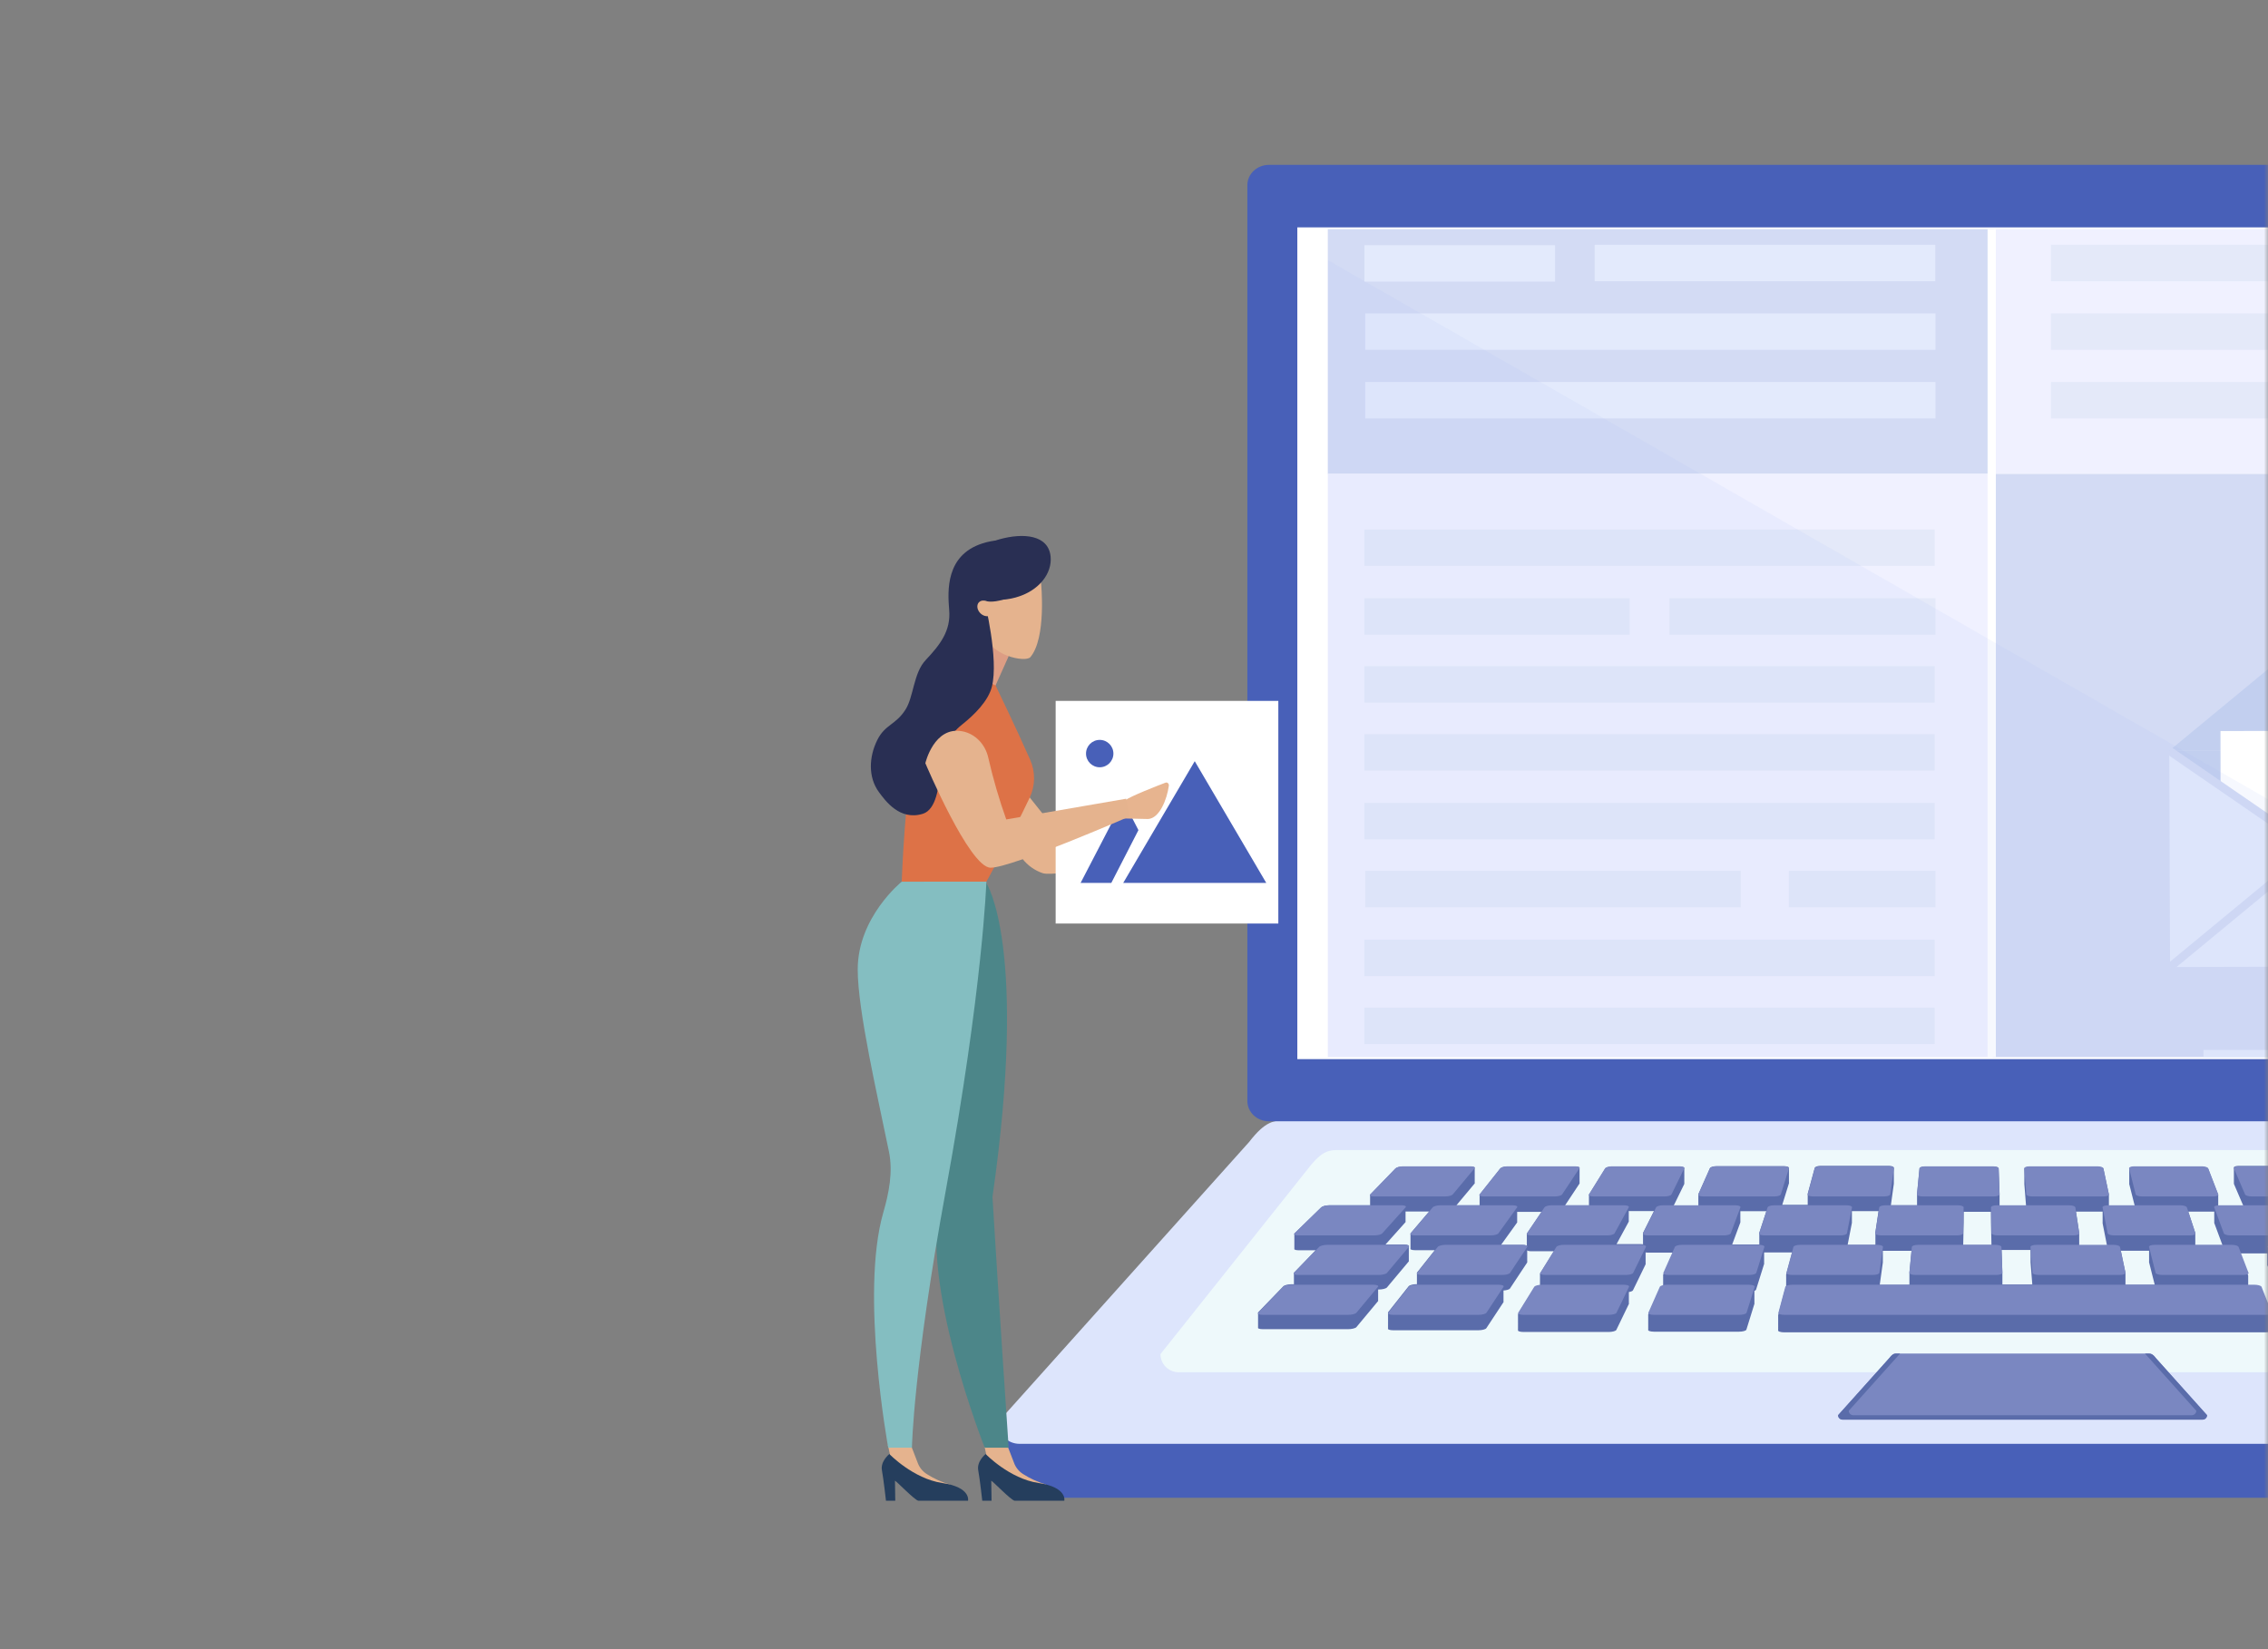 <?xml version="1.0" encoding="UTF-8"?> <svg xmlns="http://www.w3.org/2000/svg" width="275" height="200" viewBox="0 0 275 200" fill="none"><rect x="0" y="0" width="275" height="200" fill="#808080" stroke="none"/> <mask id="mask0" maskUnits="userSpaceOnUse" x="0" y="0" width="275" height="200"> <rect width="275" height="200" fill="white"></rect> </mask> <g mask="url(#mask0)"> <path d="M121 173.02V179.027C121 180.473 122.169 181.641 123.614 181.641H366.869C368.314 181.641 369.483 180.473 369.483 179.027V173.02H121Z" fill="#4860B8"></path> <path d="M369.483 172.484C369.483 173.929 368.314 175.098 366.869 175.098H123.614C122.169 175.098 121 173.929 121 172.484L151.451 138.501C153.477 135.887 154.489 135.887 155.935 135.887H334.323C335.768 135.887 337.119 135.887 339.032 138.501L369.483 172.484Z" fill="#DDE5FC"></path> <path d="M349.782 164.217C349.782 165.429 348.795 166.416 347.583 166.416H142.908C141.696 166.416 140.709 165.429 140.709 164.217L158.653 141.669C160.349 139.47 161.215 139.47 162.426 139.47H326.446C327.666 139.47 328.8 139.47 330.401 141.669L349.782 164.217Z" fill="#EEF9FB"></path> <path d="M267.612 171.627C267.612 171.921 267.37 172.163 267.075 172.163H223.407C223.112 172.163 222.87 171.921 222.87 171.627L229.094 164.685C229.509 164.148 229.708 164.148 230.011 164.148H260.428C260.722 164.148 260.999 164.148 261.389 164.685L267.612 171.627Z" fill="#7A87C1"></path> <path d="M261.389 164.685C260.999 164.148 260.722 164.148 260.428 164.148H260.082L266.305 171.09C266.305 171.384 266.063 171.627 265.768 171.627H224.705C224.411 171.627 224.168 171.384 224.168 171.09L230.392 164.148H230.011C229.717 164.148 229.509 164.148 229.094 164.685L222.87 171.627C222.87 171.921 223.112 172.163 223.407 172.163H267.075C267.37 172.163 267.612 171.921 267.612 171.627L261.389 164.685Z" fill="#5A6CAA"></path> <path d="M339.077 133.516C339.077 134.88 337.906 135.982 336.459 135.982H153.863C152.415 135.982 151.245 134.88 151.245 133.516V22.46C151.245 21.096 152.415 19.994 153.863 19.994H336.459C337.906 19.994 339.077 21.096 339.077 22.46V133.516Z" fill="#4860B8"></path> <path d="M333.181 27.574H157.304V128.444H333.181V27.574Z" fill="white"></path> <path d="M337.931 159.335C337.966 159.301 337.974 159.257 337.922 159.205L334.495 156.055C334.347 155.916 333.871 155.804 333.447 155.804H332.365C332.365 155.786 332.357 155.778 332.348 155.76C332.383 155.726 332.383 155.691 332.348 155.648C332.383 155.613 332.383 155.579 332.348 155.535C332.383 155.501 332.383 155.466 332.348 155.423C332.383 155.388 332.383 155.354 332.348 155.31C332.383 155.276 332.383 155.241 332.348 155.198C332.383 155.163 332.383 155.129 332.348 155.085C332.383 155.051 332.383 155.016 332.348 154.973C332.383 154.938 332.383 154.903 332.348 154.86C332.383 154.826 332.383 154.791 332.348 154.748C332.383 154.713 332.383 154.678 332.348 154.635C332.383 154.6 332.383 154.566 332.348 154.523C332.383 154.488 332.391 154.445 332.339 154.393L329.405 151.684H335.118C335.49 151.684 335.663 151.588 335.568 151.467C335.602 151.432 335.602 151.398 335.568 151.355C335.602 151.32 335.602 151.285 335.568 151.242C335.602 151.207 335.602 151.173 335.568 151.13C335.602 151.095 335.602 151.06 335.568 151.017C335.602 150.982 335.602 150.948 335.568 150.904C335.602 150.87 335.602 150.835 335.568 150.792C335.602 150.757 335.602 150.723 335.568 150.679C335.602 150.645 335.602 150.61 335.568 150.567C335.602 150.532 335.602 150.498 335.568 150.454C335.602 150.42 335.602 150.385 335.568 150.342C335.602 150.307 335.602 150.273 335.568 150.229C335.602 150.195 335.602 150.16 335.568 150.117C335.602 150.082 335.602 150.048 335.568 150.004C335.602 149.97 335.602 149.935 335.568 149.892C335.602 149.857 335.602 149.822 335.568 149.779C335.611 149.736 335.611 149.693 335.551 149.632L331.803 146.481C331.638 146.343 331.197 146.23 330.816 146.23H322.047C322.047 146.222 322.039 146.204 322.03 146.196C322.065 146.161 322.065 146.126 322.03 146.083C322.065 146.049 322.065 146.014 322.03 145.971C322.065 145.936 322.065 145.901 322.03 145.858C322.065 145.824 322.065 145.789 322.03 145.746C322.065 145.711 322.065 145.676 322.03 145.633C322.065 145.598 322.065 145.564 322.03 145.521C322.065 145.486 322.065 145.451 322.03 145.408C322.065 145.373 322.065 145.339 322.03 145.296C322.065 145.261 322.065 145.226 322.03 145.183C322.065 145.148 322.065 145.114 322.03 145.07C322.065 145.027 322.073 144.984 322.013 144.923L318.594 141.773C318.447 141.634 318.031 141.522 317.676 141.522H309.419C309.081 141.522 308.899 141.625 308.994 141.747C308.968 141.781 308.968 141.816 308.994 141.859C308.968 141.894 308.968 141.928 308.994 141.972C308.968 142.006 308.968 142.041 308.994 142.084C308.968 142.119 308.968 142.153 308.994 142.197C308.968 142.231 308.968 142.266 308.994 142.309C308.968 142.344 308.96 142.378 308.994 142.422C308.968 142.456 308.968 142.491 308.994 142.534C308.968 142.569 308.96 142.604 308.994 142.647C308.968 142.681 308.968 142.716 308.994 142.759C308.968 142.794 308.968 142.829 308.994 142.872C308.968 142.906 308.968 142.941 308.994 142.984C308.968 143.019 308.96 143.054 308.994 143.097C308.968 143.132 308.96 143.166 308.994 143.209C308.968 143.244 308.968 143.279 308.994 143.322C308.968 143.357 308.96 143.391 308.994 143.434C308.96 143.469 308.951 143.521 309.003 143.573L311.513 146.213H309.566C309.194 146.213 308.986 146.317 309.09 146.447C309.064 146.481 309.055 146.516 309.09 146.559C309.064 146.594 309.055 146.629 309.09 146.672C309.064 146.706 309.055 146.741 309.09 146.784C309.064 146.819 309.055 146.854 309.09 146.897C309.064 146.931 309.055 146.966 309.09 147.009C309.064 147.044 309.055 147.079 309.09 147.122C309.064 147.156 309.055 147.191 309.09 147.234C309.064 147.269 309.055 147.304 309.09 147.347C309.064 147.382 309.055 147.416 309.09 147.459C309.064 147.494 309.055 147.529 309.09 147.572C309.064 147.607 309.055 147.641 309.09 147.684C309.064 147.719 309.055 147.754 309.09 147.797C309.064 147.832 309.055 147.866 309.09 147.91C309.064 147.944 309.055 147.979 309.09 148.022C309.064 148.057 309.055 148.091 309.09 148.135C309.064 148.169 309.055 148.213 309.098 148.256L311.522 150.965H308.475C308.475 150.956 308.475 150.956 308.466 150.948C308.492 150.913 308.501 150.879 308.466 150.835C308.492 150.801 308.501 150.766 308.466 150.723C308.492 150.688 308.501 150.653 308.466 150.61C308.492 150.576 308.501 150.541 308.466 150.498C308.492 150.463 308.501 150.428 308.466 150.385C308.492 150.351 308.501 150.316 308.466 150.273C308.492 150.238 308.501 150.203 308.466 150.16C308.492 150.125 308.501 150.091 308.466 150.048C308.492 150.013 308.501 149.97 308.466 149.935C308.492 149.9 308.501 149.866 308.466 149.822C308.492 149.788 308.501 149.753 308.466 149.71C308.492 149.675 308.501 149.632 308.466 149.589L306.216 146.949H308.293C308.657 146.949 308.856 146.845 308.761 146.715C308.787 146.68 308.795 146.646 308.761 146.603C308.787 146.568 308.795 146.533 308.761 146.49C308.787 146.455 308.795 146.421 308.761 146.377C308.787 146.343 308.795 146.308 308.761 146.265C308.787 146.23 308.795 146.196 308.761 146.152C308.787 146.118 308.795 146.083 308.761 146.04C308.787 146.005 308.795 145.971 308.761 145.927C308.787 145.893 308.795 145.858 308.761 145.815C308.787 145.78 308.795 145.746 308.761 145.702C308.787 145.668 308.795 145.633 308.761 145.59C308.787 145.555 308.795 145.521 308.761 145.477C308.787 145.443 308.795 145.408 308.761 145.365C308.787 145.33 308.795 145.295 308.761 145.252C308.787 145.218 308.795 145.183 308.761 145.14C308.787 145.105 308.795 145.07 308.761 145.027C308.787 144.993 308.804 144.949 308.761 144.897L305.896 141.747C305.775 141.608 305.376 141.496 305.013 141.496H296.755C296.4 141.496 296.201 141.608 296.296 141.738C296.27 141.773 296.262 141.807 296.296 141.85C296.27 141.885 296.262 141.92 296.296 141.963C296.27 141.998 296.262 142.032 296.296 142.076C296.27 142.11 296.262 142.145 296.296 142.188C296.27 142.223 296.262 142.257 296.296 142.301C296.27 142.335 296.262 142.37 296.296 142.413C296.27 142.448 296.262 142.482 296.296 142.526C296.27 142.56 296.262 142.595 296.296 142.638C296.27 142.673 296.262 142.707 296.296 142.751C296.27 142.785 296.262 142.82 296.296 142.863C296.27 142.898 296.262 142.932 296.296 142.976C296.27 143.01 296.262 143.045 296.296 143.088C296.27 143.123 296.262 143.158 296.296 143.201C296.27 143.235 296.262 143.27 296.296 143.313C296.27 143.348 296.262 143.383 296.296 143.426C296.27 143.46 296.262 143.504 296.296 143.547L298.348 146.187H296.071C295.69 146.187 295.457 146.3 295.552 146.438C295.526 146.473 295.517 146.507 295.552 146.551C295.526 146.585 295.526 146.62 295.552 146.663C295.526 146.698 295.517 146.732 295.552 146.776C295.526 146.81 295.517 146.845 295.552 146.888C295.526 146.923 295.517 146.957 295.552 147.001C295.526 147.035 295.526 147.07 295.552 147.113C295.526 147.148 295.526 147.182 295.552 147.226C295.526 147.26 295.517 147.295 295.552 147.338C295.526 147.373 295.517 147.408 295.552 147.451C295.526 147.485 295.526 147.52 295.552 147.563C295.526 147.598 295.526 147.633 295.552 147.676C295.526 147.71 295.526 147.745 295.552 147.788C295.526 147.823 295.526 147.858 295.552 147.901C295.526 147.936 295.526 147.97 295.552 148.013C295.526 148.048 295.517 148.083 295.552 148.126C295.526 148.161 295.517 148.195 295.552 148.238L297.5 150.948H294.375C294.366 150.939 294.375 150.939 294.375 150.93V150.922C294.401 150.887 294.409 150.853 294.375 150.818L294.366 150.809C294.392 150.775 294.401 150.74 294.375 150.697L294.366 150.688C294.392 150.653 294.401 150.619 294.375 150.576L294.366 150.567C294.392 150.532 294.401 150.498 294.375 150.454L294.366 150.446C294.392 150.411 294.401 150.376 294.375 150.333L294.366 150.325C294.392 150.29 294.401 150.255 294.375 150.212L294.366 150.203C294.392 150.169 294.401 150.134 294.375 150.091L294.366 150.082C294.392 150.048 294.401 150.013 294.375 149.97L294.366 149.961C294.392 149.926 294.401 149.892 294.375 149.848L294.366 149.84C294.392 149.805 294.401 149.771 294.375 149.736L294.366 149.727C294.392 149.693 294.401 149.658 294.375 149.615L294.366 149.606C294.392 149.571 294.401 149.537 294.375 149.494L292.583 146.854H294.989C295.37 146.854 295.595 146.741 295.491 146.603C295.517 146.568 295.526 146.533 295.491 146.49C295.517 146.455 295.526 146.421 295.491 146.377C295.517 146.343 295.526 146.308 295.491 146.265C295.517 146.23 295.526 146.196 295.491 146.152C295.517 146.118 295.526 146.083 295.491 146.04C295.517 146.005 295.526 145.971 295.491 145.927C295.517 145.893 295.526 145.858 295.491 145.815C295.517 145.78 295.526 145.746 295.491 145.702C295.517 145.668 295.526 145.633 295.491 145.59C295.517 145.555 295.526 145.521 295.491 145.477C295.517 145.443 295.526 145.408 295.491 145.365C295.517 145.33 295.526 145.295 295.491 145.252C295.517 145.218 295.526 145.183 295.491 145.14C295.517 145.105 295.526 145.07 295.491 145.027C295.517 144.993 295.526 144.958 295.491 144.915C295.517 144.88 295.526 144.845 295.491 144.802L293.18 141.651C293.076 141.513 292.704 141.4 292.349 141.4H284.083C283.719 141.4 283.494 141.513 283.581 141.651L283.59 141.66C283.564 141.695 283.564 141.729 283.581 141.764L283.59 141.773C283.564 141.807 283.564 141.842 283.581 141.876L283.59 141.885C283.564 141.92 283.564 141.954 283.581 141.989L283.59 141.998C283.564 142.032 283.564 142.067 283.581 142.102L283.59 142.11C283.564 142.145 283.564 142.179 283.581 142.214L283.59 142.223C283.564 142.257 283.564 142.292 283.581 142.327L283.59 142.335C283.564 142.37 283.564 142.404 283.581 142.448L283.59 142.456C283.564 142.491 283.564 142.526 283.581 142.56L283.59 142.569C283.564 142.604 283.564 142.638 283.581 142.673L283.59 142.681C283.564 142.716 283.564 142.751 283.581 142.785L283.59 142.794C283.564 142.829 283.564 142.863 283.581 142.898L283.59 142.906C283.564 142.941 283.564 142.976 283.581 143.01L283.59 143.019C283.564 143.054 283.564 143.088 283.581 143.123L283.59 143.132C283.564 143.166 283.564 143.201 283.581 143.235L283.59 143.244C283.564 143.279 283.564 143.313 283.581 143.348L283.59 143.357C283.564 143.391 283.564 143.426 283.581 143.46L285.174 146.1H282.577C282.438 146.1 282.326 146.118 282.231 146.144C282.257 146.109 282.257 146.075 282.239 146.04L282.231 146.031C282.257 145.997 282.257 145.962 282.239 145.927L282.231 145.919C282.257 145.884 282.257 145.849 282.239 145.815L282.231 145.806C282.257 145.772 282.257 145.737 282.239 145.702L282.231 145.694C282.257 145.659 282.257 145.624 282.239 145.59L282.231 145.581C282.257 145.547 282.257 145.512 282.239 145.477L282.231 145.469C282.257 145.434 282.257 145.399 282.239 145.365L282.231 145.356C282.257 145.321 282.257 145.287 282.239 145.252L282.231 145.244C282.257 145.209 282.257 145.174 282.239 145.14L282.231 145.122C282.257 145.088 282.257 145.053 282.239 145.019L282.231 145.01C282.257 144.975 282.257 144.941 282.239 144.906L282.231 144.897C282.257 144.863 282.257 144.828 282.239 144.793L280.474 141.643C280.396 141.504 280.041 141.392 279.677 141.392H271.411C271.056 141.392 270.805 141.504 270.866 141.643L270.874 141.669C270.857 141.695 270.848 141.729 270.866 141.764L270.874 141.79C270.857 141.816 270.848 141.85 270.866 141.885L270.874 141.911C270.857 141.937 270.848 141.972 270.866 142.006L270.874 142.032C270.857 142.058 270.848 142.093 270.866 142.127L270.874 142.153C270.857 142.179 270.848 142.214 270.866 142.249L270.874 142.275C270.857 142.301 270.848 142.335 270.866 142.37L270.874 142.396C270.857 142.422 270.848 142.456 270.866 142.491L270.874 142.517C270.857 142.543 270.848 142.578 270.866 142.612L270.874 142.629C270.857 142.655 270.848 142.69 270.866 142.725L270.874 142.751C270.857 142.777 270.848 142.811 270.866 142.846L270.874 142.872C270.857 142.898 270.848 142.932 270.866 142.967L270.874 142.993C270.857 143.019 270.848 143.054 270.866 143.088L270.874 143.114C270.857 143.14 270.848 143.175 270.866 143.209L270.874 143.235C270.857 143.261 270.848 143.296 270.866 143.331L270.874 143.357C270.857 143.383 270.848 143.417 270.866 143.452L270.874 143.478C270.857 143.504 270.848 143.538 270.866 143.573L271.999 146.213H269.082C269.039 146.213 269.005 146.222 268.961 146.222C268.97 146.196 268.979 146.178 268.97 146.152L268.953 146.118C268.97 146.092 268.979 146.066 268.97 146.04L268.953 146.005C268.97 145.979 268.979 145.953 268.97 145.927L268.953 145.893C268.97 145.867 268.979 145.841 268.97 145.815L268.953 145.78C268.97 145.754 268.979 145.728 268.97 145.702L268.953 145.668C268.97 145.642 268.979 145.616 268.97 145.59L268.953 145.555C268.97 145.529 268.979 145.503 268.97 145.477L268.953 145.443C268.97 145.417 268.979 145.391 268.97 145.365L268.953 145.33C268.97 145.304 268.979 145.278 268.97 145.252L268.953 145.218C268.97 145.192 268.979 145.166 268.97 145.14L268.953 145.105C268.97 145.079 268.979 145.053 268.97 145.027L268.953 144.993C268.97 144.967 268.979 144.941 268.97 144.915L267.758 141.764C267.706 141.625 267.369 141.513 267.014 141.513H258.756C258.401 141.513 258.133 141.625 258.167 141.764L258.185 141.825C258.176 141.842 258.167 141.859 258.167 141.876L258.185 141.937C258.176 141.954 258.167 141.972 258.167 141.989L258.185 142.05C258.176 142.067 258.167 142.084 258.167 142.102L258.185 142.162C258.176 142.179 258.167 142.197 258.167 142.214L258.185 142.275C258.176 142.292 258.167 142.309 258.167 142.327L258.185 142.387C258.176 142.404 258.167 142.422 258.167 142.439L258.185 142.5C258.176 142.517 258.167 142.534 258.167 142.552L258.185 142.612C258.176 142.63 258.167 142.647 258.167 142.664L258.185 142.725C258.176 142.742 258.167 142.759 258.167 142.777L258.185 142.837C258.176 142.855 258.167 142.872 258.167 142.889L258.185 142.95C258.176 142.967 258.167 142.984 258.167 143.002L258.185 143.062C258.176 143.08 258.167 143.097 258.167 143.114L258.185 143.175C258.176 143.192 258.167 143.209 258.167 143.227L258.185 143.287C258.176 143.305 258.167 143.322 258.167 143.339L258.185 143.4C258.176 143.417 258.167 143.434 258.167 143.452L258.185 143.512C258.176 143.53 258.167 143.547 258.167 143.564L258.834 146.204H255.709L255.701 146.187C255.709 146.17 255.718 146.161 255.718 146.144L255.701 146.075C255.709 146.057 255.718 146.049 255.718 146.031L255.701 145.962C255.709 145.945 255.718 145.936 255.718 145.919L255.701 145.849C255.709 145.832 255.718 145.824 255.718 145.806L255.701 145.737C255.709 145.72 255.718 145.711 255.718 145.694L255.701 145.624C255.709 145.607 255.718 145.598 255.718 145.581L255.701 145.512C255.709 145.495 255.718 145.486 255.718 145.469L255.701 145.399C255.709 145.382 255.718 145.373 255.718 145.356L255.701 145.287C255.709 145.27 255.718 145.261 255.718 145.244L255.701 145.174C255.709 145.157 255.718 145.148 255.718 145.131L255.701 145.062C255.709 145.044 255.718 145.036 255.718 145.019L255.701 144.949C255.709 144.932 255.718 144.923 255.718 144.906L255.051 141.755C255.025 141.617 254.705 141.504 254.35 141.504H246.084C245.72 141.504 245.443 141.617 245.452 141.755L245.461 141.85C245.461 141.859 245.452 141.859 245.452 141.868L245.461 141.963C245.461 141.972 245.452 141.972 245.452 141.98L245.461 142.076C245.461 142.084 245.452 142.084 245.452 142.093L245.461 142.188C245.461 142.197 245.452 142.197 245.452 142.205L245.461 142.301C245.461 142.309 245.452 142.309 245.452 142.318L245.461 142.413C245.461 142.422 245.452 142.422 245.452 142.43L245.461 142.526C245.461 142.534 245.452 142.534 245.452 142.543L245.461 142.638C245.461 142.647 245.452 142.647 245.452 142.655L245.461 142.751C245.461 142.759 245.452 142.759 245.452 142.768L245.461 142.863C245.461 142.872 245.452 142.872 245.452 142.881L245.461 142.976C245.461 142.984 245.452 142.984 245.452 142.993L245.461 143.088C245.461 143.097 245.452 143.097 245.452 143.106L245.461 143.201C245.461 143.209 245.452 143.209 245.452 143.218L245.461 143.313C245.461 143.322 245.452 143.322 245.452 143.331L245.461 143.426C245.461 143.435 245.452 143.434 245.452 143.443L245.461 143.538C245.461 143.547 245.452 143.547 245.452 143.556L245.66 146.196H242.448V146.144C242.448 146.144 242.457 146.144 242.457 146.135L242.448 146.023L242.457 146.014L242.448 145.91C242.448 145.91 242.457 145.91 242.457 145.901L242.448 145.798C242.448 145.798 242.457 145.798 242.457 145.789L242.448 145.685L242.457 145.676L242.448 145.564L242.457 145.555L242.448 145.443L242.457 145.434L242.448 145.33C242.448 145.33 242.457 145.33 242.457 145.321L242.448 145.218L242.457 145.209L242.448 145.105L242.457 145.096L242.448 144.993L242.457 144.984L242.448 144.871C242.448 144.871 242.457 144.871 242.457 144.863L242.345 141.712C242.336 141.573 242.042 141.461 241.687 141.461H233.42C233.066 141.461 232.754 141.573 232.745 141.712L232.442 144.863C232.442 144.871 232.451 144.88 232.451 144.88L232.442 144.975C232.442 144.984 232.451 144.984 232.451 144.993L232.442 145.088C232.442 145.096 232.451 145.105 232.451 145.105L232.442 145.2C232.442 145.209 232.451 145.209 232.451 145.218L232.442 145.313C232.442 145.321 232.451 145.321 232.451 145.33L232.442 145.425C232.442 145.434 232.451 145.443 232.451 145.443L232.442 145.538C232.442 145.547 232.451 145.555 232.451 145.555L232.442 145.65C232.442 145.659 232.451 145.659 232.451 145.668L232.442 145.763C232.442 145.772 232.451 145.772 232.451 145.78L232.442 145.875C232.442 145.884 232.451 145.893 232.451 145.893L232.442 145.988C232.442 145.997 232.451 145.997 232.451 146.005L232.442 146.1C232.442 146.109 232.451 146.118 232.451 146.118V146.161H229.274L229.638 143.521C229.638 143.512 229.629 143.504 229.629 143.486L229.638 143.4C229.638 143.391 229.629 143.383 229.629 143.374L229.638 143.287C229.638 143.279 229.629 143.27 229.629 143.253L229.638 143.166C229.638 143.157 229.629 143.149 229.629 143.14L229.638 143.054C229.638 143.045 229.629 143.036 229.629 143.019L229.638 142.932C229.638 142.924 229.629 142.915 229.629 142.906L229.638 142.82C229.638 142.811 229.629 142.803 229.629 142.785L229.638 142.699C229.638 142.69 229.629 142.681 229.629 142.664L229.638 142.578C229.638 142.569 229.629 142.56 229.629 142.543L229.638 142.456C229.638 142.448 229.629 142.439 229.629 142.422L229.638 142.335C229.638 142.327 229.629 142.318 229.629 142.301L229.638 142.214C229.638 142.205 229.629 142.197 229.629 142.179L229.638 142.093C229.638 142.084 229.629 142.076 229.629 142.067L229.638 141.98C229.638 141.972 229.629 141.963 229.629 141.954L229.638 141.868C229.638 141.859 229.629 141.85 229.629 141.842L229.638 141.755C229.638 141.747 229.629 141.738 229.629 141.721L229.638 141.634C229.655 141.496 229.378 141.383 229.023 141.383H220.757C220.402 141.383 220.073 141.496 220.039 141.634L219.182 144.785C219.173 144.802 219.19 144.819 219.199 144.837L219.182 144.897C219.173 144.915 219.19 144.932 219.199 144.949L219.182 145.01C219.173 145.027 219.19 145.044 219.199 145.062L219.182 145.122C219.173 145.14 219.19 145.157 219.199 145.174L219.182 145.235C219.173 145.252 219.19 145.27 219.199 145.296L219.182 145.356C219.173 145.373 219.19 145.391 219.199 145.417L219.182 145.477C219.173 145.495 219.19 145.512 219.199 145.529L219.182 145.59C219.173 145.607 219.19 145.624 219.199 145.642L219.182 145.702C219.173 145.72 219.19 145.737 219.199 145.754L219.182 145.815C219.173 145.832 219.19 145.849 219.199 145.875L219.182 145.936C219.173 145.953 219.19 145.971 219.199 145.997L219.182 146.057C219.173 146.075 219.19 146.092 219.199 146.109V146.118H216.1L216.922 143.478C216.931 143.452 216.922 143.434 216.905 143.409L216.922 143.365C216.931 143.339 216.922 143.322 216.905 143.296L216.922 143.253C216.931 143.227 216.922 143.209 216.905 143.183L216.922 143.14C216.931 143.114 216.922 143.097 216.905 143.071L216.922 143.028C216.931 143.002 216.922 142.984 216.905 142.958L216.922 142.915C216.931 142.889 216.922 142.872 216.905 142.846L216.922 142.803C216.931 142.777 216.922 142.759 216.905 142.733L216.922 142.69C216.931 142.664 216.922 142.647 216.905 142.621L216.922 142.578C216.931 142.552 216.922 142.534 216.905 142.508L216.922 142.465C216.931 142.439 216.922 142.422 216.905 142.396L216.922 142.353C216.931 142.327 216.922 142.309 216.905 142.283L216.922 142.24C216.931 142.214 216.922 142.197 216.905 142.171L216.922 142.127C216.931 142.102 216.922 142.084 216.905 142.058L216.922 142.015C216.931 141.989 216.922 141.972 216.905 141.946L216.922 141.902C216.931 141.876 216.922 141.859 216.905 141.833L216.922 141.79C216.931 141.764 216.922 141.747 216.905 141.721L216.922 141.677C216.966 141.539 216.706 141.426 216.351 141.426H208.093C207.73 141.426 207.392 141.539 207.332 141.677L205.93 144.828C205.912 144.863 205.921 144.889 205.938 144.923L205.93 144.949C205.912 144.984 205.921 145.01 205.938 145.044L205.93 145.07C205.912 145.105 205.921 145.14 205.938 145.166L205.93 145.192C205.912 145.226 205.921 145.252 205.938 145.287L205.93 145.313C205.912 145.347 205.921 145.373 205.938 145.408L205.93 145.434C205.912 145.469 205.921 145.495 205.938 145.529L205.93 145.555C205.912 145.59 205.921 145.616 205.938 145.65L205.93 145.676C205.912 145.711 205.921 145.737 205.938 145.772L205.93 145.798C205.912 145.832 205.921 145.858 205.938 145.893L205.93 145.919C205.912 145.953 205.921 145.979 205.938 146.014L205.93 146.04C205.912 146.075 205.921 146.109 205.938 146.135L205.93 146.161C205.921 146.187 205.93 146.204 205.938 146.222H202.935L204.224 143.582C204.242 143.547 204.233 143.512 204.216 143.486L204.224 143.469C204.242 143.434 204.242 143.4 204.216 143.374L204.224 143.357C204.242 143.322 204.233 143.287 204.216 143.253L204.224 143.235C204.242 143.201 204.233 143.166 204.216 143.14L204.224 143.123C204.242 143.088 204.233 143.054 204.216 143.019L204.224 143.002C204.242 142.967 204.242 142.932 204.216 142.906L204.224 142.889C204.242 142.855 204.233 142.82 204.216 142.794L204.224 142.777C204.242 142.742 204.233 142.707 204.216 142.681L204.224 142.664C204.242 142.63 204.233 142.595 204.216 142.56L204.224 142.543C204.242 142.508 204.233 142.474 204.216 142.439L204.224 142.422C204.242 142.387 204.233 142.353 204.216 142.327L204.224 142.309C204.242 142.275 204.233 142.24 204.216 142.214L204.224 142.197C204.242 142.162 204.233 142.127 204.216 142.093L204.224 142.076C204.242 142.041 204.233 142.006 204.216 141.972L204.224 141.954C204.242 141.92 204.242 141.885 204.216 141.859L204.224 141.842C204.242 141.807 204.233 141.773 204.216 141.747L204.224 141.729C204.294 141.591 204.051 141.478 203.696 141.478H195.43C195.066 141.478 194.712 141.591 194.625 141.729L192.669 144.88C192.643 144.915 192.652 144.949 192.677 144.984L192.669 144.993C192.643 145.027 192.652 145.062 192.677 145.096L192.669 145.105C192.643 145.14 192.652 145.183 192.677 145.209L192.669 145.218C192.643 145.252 192.652 145.296 192.677 145.321L192.669 145.33C192.643 145.365 192.652 145.399 192.677 145.434L192.669 145.443C192.643 145.477 192.652 145.512 192.677 145.547L192.669 145.555C192.643 145.59 192.652 145.624 192.677 145.659L192.669 145.668C192.643 145.702 192.652 145.737 192.677 145.772L192.669 145.78C192.643 145.815 192.652 145.849 192.677 145.884L192.669 145.893C192.643 145.927 192.652 145.971 192.677 145.997L192.669 146.005C192.643 146.04 192.652 146.083 192.677 146.109L192.669 146.118C192.652 146.144 192.66 146.161 192.669 146.178H189.769L191.518 143.538C191.544 143.495 191.535 143.46 191.518 143.426C191.544 143.383 191.535 143.348 191.518 143.313C191.544 143.27 191.535 143.235 191.518 143.201V143.192C191.544 143.149 191.535 143.114 191.518 143.08C191.544 143.036 191.535 143.002 191.518 142.967V142.958C191.544 142.915 191.535 142.881 191.518 142.846C191.544 142.803 191.535 142.768 191.518 142.733V142.725C191.544 142.681 191.535 142.647 191.518 142.612C191.544 142.569 191.535 142.534 191.518 142.5C191.544 142.456 191.535 142.422 191.518 142.387C191.544 142.344 191.535 142.309 191.518 142.275C191.544 142.231 191.535 142.197 191.518 142.162C191.544 142.119 191.535 142.084 191.518 142.05C191.544 142.006 191.535 141.972 191.518 141.937C191.544 141.894 191.535 141.859 191.518 141.825C191.544 141.781 191.535 141.747 191.518 141.712C191.604 141.573 191.388 141.461 191.033 141.461H182.767C182.412 141.461 182.031 141.573 181.918 141.712L179.417 144.863C179.382 144.906 179.391 144.949 179.417 144.984C179.382 145.027 179.391 145.062 179.417 145.096C179.382 145.14 179.391 145.174 179.417 145.209C179.382 145.252 179.391 145.287 179.417 145.321C179.382 145.365 179.391 145.399 179.417 145.434C179.382 145.477 179.391 145.512 179.417 145.547C179.382 145.59 179.391 145.624 179.417 145.659C179.382 145.702 179.391 145.737 179.417 145.772C179.382 145.815 179.391 145.849 179.417 145.884C179.382 145.927 179.391 145.962 179.417 145.997C179.382 146.04 179.391 146.075 179.417 146.109C179.399 146.126 179.399 146.152 179.399 146.17H176.595L178.802 143.53C178.837 143.486 178.837 143.443 178.802 143.4C178.837 143.357 178.828 143.322 178.802 143.287C178.828 143.244 178.828 143.209 178.802 143.175C178.837 143.132 178.828 143.097 178.802 143.062C178.837 143.019 178.828 142.984 178.802 142.95C178.837 142.906 178.828 142.872 178.802 142.837C178.828 142.794 178.828 142.759 178.802 142.725C178.837 142.681 178.828 142.647 178.802 142.612C178.837 142.569 178.828 142.534 178.802 142.5C178.837 142.456 178.828 142.422 178.802 142.387C178.837 142.344 178.828 142.309 178.802 142.275C178.837 142.231 178.828 142.197 178.802 142.162C178.837 142.119 178.828 142.084 178.802 142.05C178.837 142.006 178.828 141.972 178.802 141.937C178.837 141.894 178.828 141.859 178.802 141.825C178.828 141.781 178.828 141.747 178.802 141.712C178.897 141.582 178.707 141.47 178.352 141.47H170.094C169.731 141.47 169.333 141.582 169.203 141.721L166.147 144.871C166.095 144.923 166.113 144.967 166.139 145.001C166.104 145.044 166.113 145.079 166.139 145.114C166.104 145.157 166.113 145.192 166.139 145.226C166.104 145.27 166.113 145.304 166.139 145.339C166.104 145.382 166.113 145.417 166.139 145.451C166.104 145.495 166.113 145.529 166.139 145.564C166.104 145.607 166.113 145.642 166.139 145.676C166.104 145.72 166.113 145.754 166.139 145.789C166.104 145.832 166.113 145.867 166.139 145.901C166.104 145.945 166.113 145.979 166.139 146.014C166.104 146.057 166.113 146.092 166.139 146.126C166.13 146.144 166.121 146.152 166.121 146.17H161.153C160.772 146.17 160.348 146.282 160.201 146.421L156.964 149.571C156.912 149.623 156.92 149.667 156.955 149.701C156.92 149.745 156.929 149.779 156.955 149.814C156.92 149.857 156.929 149.892 156.955 149.926C156.92 149.97 156.929 150.004 156.955 150.039C156.92 150.082 156.929 150.117 156.955 150.151C156.92 150.195 156.929 150.229 156.955 150.264C156.92 150.307 156.929 150.342 156.955 150.376C156.92 150.42 156.929 150.454 156.955 150.489C156.92 150.532 156.929 150.567 156.955 150.602C156.92 150.645 156.929 150.679 156.955 150.714C156.92 150.757 156.929 150.792 156.955 150.827C156.92 150.87 156.929 150.904 156.955 150.939C156.92 150.982 156.929 151.017 156.955 151.052C156.92 151.095 156.929 151.13 156.955 151.164C156.92 151.207 156.929 151.242 156.955 151.277C156.92 151.32 156.929 151.355 156.955 151.389C156.851 151.519 157.05 151.623 157.431 151.623H159.526L156.903 154.332C156.86 154.375 156.868 154.419 156.903 154.453C156.868 154.497 156.877 154.531 156.903 154.566C156.868 154.609 156.877 154.644 156.903 154.678C156.868 154.722 156.877 154.756 156.903 154.791C156.868 154.834 156.877 154.869 156.903 154.903C156.868 154.947 156.877 154.981 156.903 155.016C156.868 155.059 156.877 155.094 156.903 155.129C156.868 155.172 156.877 155.206 156.903 155.241C156.868 155.284 156.877 155.319 156.903 155.354C156.868 155.397 156.877 155.431 156.903 155.466C156.868 155.509 156.877 155.544 156.903 155.579C156.868 155.622 156.877 155.657 156.903 155.691C156.886 155.708 156.886 155.726 156.886 155.743H156.626C156.193 155.743 155.734 155.856 155.605 155.994L152.558 159.145C152.514 159.188 152.523 159.231 152.558 159.266C152.514 159.309 152.523 159.344 152.558 159.379C152.514 159.422 152.523 159.456 152.558 159.491C152.514 159.534 152.523 159.569 152.558 159.604C152.514 159.647 152.523 159.681 152.558 159.716C152.514 159.759 152.523 159.794 152.558 159.829C152.514 159.872 152.523 159.907 152.558 159.941C152.514 159.984 152.523 160.019 152.558 160.054C152.514 160.097 152.523 160.132 152.558 160.166C152.514 160.209 152.523 160.244 152.558 160.279C152.514 160.322 152.523 160.357 152.558 160.391C152.514 160.435 152.523 160.469 152.558 160.504C152.514 160.547 152.523 160.582 152.558 160.616C152.514 160.66 152.523 160.694 152.558 160.729C152.514 160.772 152.523 160.807 152.558 160.841C152.514 160.885 152.523 160.919 152.558 160.954C152.437 161.092 152.688 161.196 153.138 161.196H163.447C163.897 161.196 164.356 161.084 164.468 160.945L167.091 157.795C167.125 157.751 167.117 157.717 167.091 157.682C167.125 157.639 167.117 157.604 167.091 157.569C167.125 157.526 167.117 157.492 167.091 157.457C167.125 157.414 167.117 157.379 167.091 157.344C167.125 157.301 167.117 157.266 167.091 157.232C167.125 157.189 167.117 157.154 167.091 157.119C167.125 157.076 167.117 157.041 167.091 157.007C167.125 156.964 167.117 156.929 167.091 156.894C167.125 156.851 167.117 156.816 167.091 156.782C167.125 156.738 167.117 156.704 167.091 156.669C167.125 156.626 167.117 156.591 167.091 156.557C167.125 156.513 167.117 156.479 167.091 156.444C167.108 156.427 167.1 156.41 167.1 156.384H167.195C167.619 156.384 168.06 156.271 168.173 156.133L170.813 152.982C170.847 152.939 170.839 152.904 170.813 152.861C170.847 152.817 170.839 152.783 170.813 152.748C170.847 152.705 170.839 152.67 170.813 152.636C170.847 152.592 170.839 152.558 170.813 152.523C170.847 152.48 170.839 152.445 170.813 152.411C170.847 152.367 170.839 152.333 170.813 152.298C170.847 152.255 170.839 152.22 170.813 152.186C170.847 152.142 170.839 152.108 170.813 152.073C170.847 152.03 170.839 151.995 170.813 151.96C170.847 151.917 170.839 151.883 170.813 151.848C170.847 151.805 170.839 151.77 170.813 151.735C170.847 151.692 170.839 151.658 170.813 151.623C170.847 151.58 170.839 151.545 170.813 151.51C170.847 151.467 170.839 151.432 170.813 151.398C170.847 151.355 170.839 151.32 170.813 151.285C170.847 151.242 170.839 151.207 170.813 151.173C170.925 151.034 170.692 150.93 170.276 150.93H167.991L170.415 148.221C170.458 148.178 170.449 148.135 170.415 148.1C170.449 148.057 170.441 148.022 170.415 147.987C170.449 147.944 170.441 147.91 170.415 147.875C170.449 147.832 170.441 147.797 170.415 147.762C170.449 147.719 170.441 147.685 170.415 147.65C170.449 147.607 170.441 147.572 170.415 147.537C170.449 147.494 170.441 147.459 170.415 147.425C170.449 147.382 170.441 147.347 170.415 147.312C170.449 147.269 170.441 147.234 170.415 147.2C170.449 147.156 170.441 147.122 170.415 147.087C170.449 147.044 170.441 147.009 170.415 146.975C170.432 146.957 170.432 146.94 170.432 146.923H173.288L171.038 149.563C171.003 149.606 171.012 149.649 171.038 149.684C171.003 149.727 171.012 149.762 171.038 149.797C171.003 149.84 171.012 149.874 171.038 149.909C171.003 149.952 171.012 149.987 171.038 150.022C171.003 150.065 171.012 150.099 171.038 150.134C171.003 150.177 171.012 150.212 171.038 150.247C171.003 150.29 171.012 150.325 171.038 150.359C171.003 150.402 171.012 150.437 171.038 150.472C171.003 150.515 171.012 150.55 171.038 150.584C171.003 150.627 171.012 150.662 171.038 150.697C171.003 150.74 171.012 150.775 171.038 150.809C171.003 150.853 171.012 150.887 171.038 150.922C171.003 150.965 171.012 151 171.038 151.034C171.003 151.078 171.012 151.112 171.038 151.147C171.003 151.19 171.012 151.225 171.038 151.259C171.003 151.303 171.012 151.337 171.038 151.372C170.925 151.51 171.159 151.614 171.557 151.614H173.972L171.817 154.324C171.782 154.367 171.791 154.401 171.817 154.436C171.782 154.479 171.791 154.514 171.817 154.549C171.782 154.592 171.791 154.626 171.817 154.661C171.782 154.704 171.791 154.739 171.817 154.774C171.782 154.817 171.791 154.852 171.817 154.886C171.782 154.929 171.791 154.964 171.817 154.999C171.782 155.042 171.791 155.077 171.817 155.111C171.782 155.154 171.791 155.189 171.817 155.224C171.782 155.267 171.791 155.302 171.817 155.336C171.782 155.38 171.791 155.414 171.817 155.449C171.782 155.492 171.791 155.527 171.817 155.561C171.782 155.605 171.791 155.639 171.817 155.674C171.8 155.691 171.808 155.708 171.808 155.734H171.782C171.35 155.734 170.917 155.847 170.804 155.985L168.311 159.136C168.277 159.179 168.285 159.214 168.32 159.249L168.311 159.257C168.277 159.301 168.285 159.335 168.32 159.37L168.311 159.379C168.277 159.422 168.285 159.456 168.32 159.491L168.311 159.5C168.277 159.543 168.285 159.578 168.32 159.612L168.311 159.621C168.277 159.664 168.285 159.699 168.32 159.733L168.311 159.742C168.277 159.777 168.285 159.82 168.32 159.855L168.311 159.863C168.277 159.907 168.285 159.941 168.32 159.976L168.311 159.984C168.277 160.019 168.285 160.062 168.32 160.097L168.311 160.106C168.277 160.149 168.285 160.184 168.32 160.218L168.311 160.227C168.277 160.27 168.285 160.305 168.32 160.339L168.311 160.348C168.277 160.391 168.285 160.426 168.32 160.461L168.311 160.469C168.277 160.512 168.285 160.547 168.32 160.582L168.311 160.59C168.277 160.625 168.285 160.668 168.32 160.703L168.311 160.712C168.277 160.755 168.285 160.789 168.32 160.824L168.311 160.833C168.277 160.867 168.285 160.911 168.32 160.945L168.311 160.954C168.277 160.997 168.285 161.032 168.32 161.066L168.311 161.075C168.199 161.214 168.484 161.326 168.935 161.326H179.244C179.694 161.326 180.135 161.214 180.222 161.075L182.299 157.924C182.325 157.89 182.316 157.855 182.29 157.82L182.299 157.812C182.325 157.777 182.316 157.743 182.29 157.708L182.299 157.699C182.325 157.665 182.316 157.63 182.29 157.595L182.299 157.587C182.325 157.552 182.316 157.518 182.29 157.483L182.299 157.474C182.325 157.44 182.316 157.405 182.29 157.37L182.299 157.362C182.325 157.327 182.316 157.292 182.29 157.258L182.299 157.249C182.325 157.215 182.316 157.18 182.29 157.145L182.299 157.137C182.325 157.102 182.316 157.067 182.29 157.033L182.299 157.024C182.325 156.99 182.316 156.955 182.29 156.92L182.299 156.912C182.325 156.877 182.316 156.842 182.29 156.808L182.299 156.799C182.325 156.764 182.316 156.73 182.29 156.695L182.299 156.687C182.325 156.652 182.316 156.617 182.29 156.583L182.299 156.574C182.316 156.548 182.308 156.531 182.299 156.505C182.671 156.479 183.009 156.384 183.087 156.262L185.173 153.112C185.199 153.077 185.19 153.034 185.164 153.008L185.173 152.999C185.199 152.965 185.19 152.93 185.173 152.895V152.887C185.199 152.852 185.19 152.817 185.164 152.783L185.173 152.774C185.199 152.74 185.19 152.696 185.164 152.67L185.173 152.662C185.199 152.627 185.19 152.592 185.164 152.558L185.173 152.549C185.199 152.506 185.19 152.471 185.173 152.445V152.437C185.199 152.402 185.19 152.367 185.164 152.333L185.173 152.324C185.199 152.289 185.19 152.246 185.164 152.22L185.173 152.212C185.199 152.177 185.19 152.142 185.164 152.108L185.173 152.099C185.199 152.064 185.19 152.021 185.164 151.995L185.173 151.986C185.199 151.952 185.19 151.917 185.164 151.883L185.173 151.874C185.199 151.839 185.19 151.805 185.164 151.77L185.173 151.761C185.199 151.727 185.19 151.692 185.164 151.658L185.173 151.649C185.173 151.649 185.173 151.649 185.173 151.64C185.259 151.701 185.441 151.744 185.675 151.744H188.41L186.731 154.453C186.705 154.488 186.714 154.523 186.74 154.557L186.731 154.575C186.705 154.609 186.714 154.644 186.74 154.678L186.731 154.696C186.705 154.73 186.714 154.765 186.74 154.8L186.731 154.817C186.705 154.852 186.714 154.886 186.74 154.921L186.731 154.938C186.705 154.973 186.714 155.007 186.74 155.042L186.731 155.059C186.705 155.094 186.714 155.129 186.74 155.163L186.731 155.18C186.705 155.215 186.714 155.25 186.74 155.284L186.731 155.302C186.705 155.336 186.714 155.371 186.74 155.406L186.731 155.423C186.705 155.457 186.714 155.492 186.74 155.527L186.731 155.544C186.705 155.579 186.714 155.613 186.74 155.648L186.731 155.665C186.705 155.7 186.714 155.734 186.74 155.769L186.731 155.786C186.705 155.821 186.714 155.856 186.74 155.89L186.731 155.908C186.714 155.933 186.722 155.951 186.731 155.977C186.385 156.003 186.082 156.098 186.012 156.21L184.065 159.361C184.039 159.396 184.048 159.43 184.074 159.465L184.065 159.482C184.039 159.517 184.048 159.552 184.074 159.578L184.065 159.595C184.039 159.63 184.048 159.664 184.074 159.699L184.065 159.716C184.039 159.751 184.048 159.785 184.074 159.82L184.065 159.837C184.039 159.872 184.048 159.907 184.074 159.941L184.065 159.958C184.039 159.993 184.048 160.028 184.074 160.062L184.065 160.08C184.039 160.114 184.048 160.149 184.074 160.175L184.065 160.192C184.039 160.227 184.048 160.261 184.074 160.296L184.065 160.313C184.039 160.348 184.048 160.383 184.074 160.417L184.065 160.435C184.039 160.469 184.048 160.504 184.074 160.538L184.065 160.556C184.039 160.59 184.048 160.625 184.074 160.66L184.065 160.677C184.039 160.712 184.048 160.746 184.074 160.781L184.065 160.798C184.039 160.833 184.048 160.867 184.074 160.902L184.065 160.919C184.039 160.954 184.048 160.989 184.074 161.023L184.065 161.04C184.039 161.075 184.048 161.11 184.074 161.144L184.065 161.162C184.039 161.196 184.048 161.231 184.074 161.265L184.065 161.283C183.978 161.421 184.281 161.534 184.731 161.534H195.049C195.499 161.534 195.915 161.421 195.984 161.283L197.507 158.132C197.525 158.097 197.516 158.071 197.49 158.046L197.507 158.02C197.525 157.985 197.516 157.959 197.49 157.933L197.507 157.907C197.525 157.872 197.516 157.846 197.49 157.82L197.507 157.795C197.525 157.76 197.516 157.734 197.49 157.708L197.507 157.682C197.525 157.647 197.516 157.621 197.49 157.595L197.507 157.569C197.525 157.535 197.516 157.509 197.49 157.483L197.507 157.457C197.525 157.422 197.516 157.396 197.49 157.37L197.507 157.344C197.525 157.31 197.516 157.284 197.49 157.258L197.507 157.232C197.525 157.197 197.516 157.171 197.49 157.145L197.507 157.119C197.525 157.085 197.516 157.059 197.49 157.033L197.507 157.007C197.525 156.972 197.516 156.946 197.49 156.92L197.507 156.894C197.525 156.86 197.516 156.834 197.49 156.808L197.507 156.782C197.525 156.747 197.516 156.721 197.49 156.695C197.75 156.652 197.949 156.574 198.001 156.479L199.533 153.328C199.55 153.293 199.55 153.259 199.524 153.233L199.533 153.207C199.55 153.172 199.55 153.146 199.524 153.112L199.533 153.086C199.55 153.051 199.55 153.016 199.524 152.991L199.533 152.973C199.55 152.939 199.55 152.904 199.524 152.878L199.533 152.852C199.55 152.817 199.55 152.783 199.524 152.757L199.533 152.739C199.55 152.705 199.55 152.679 199.524 152.644L199.533 152.627C199.55 152.592 199.55 152.558 199.524 152.532L199.533 152.514C199.55 152.48 199.55 152.445 199.524 152.419L199.533 152.393C199.55 152.359 199.55 152.333 199.524 152.298L199.533 152.272C199.55 152.237 199.55 152.203 199.524 152.177L199.533 152.16C199.55 152.125 199.55 152.099 199.524 152.064L199.533 152.038C199.55 152.004 199.55 151.978 199.524 151.943L199.533 151.926C199.542 151.917 199.533 151.9 199.533 151.891C199.611 151.9 199.697 151.909 199.793 151.909H202.857L201.654 154.618C201.645 154.644 201.654 154.67 201.671 154.696L201.654 154.73C201.645 154.756 201.654 154.782 201.671 154.808L201.654 154.843C201.645 154.869 201.654 154.895 201.671 154.921L201.654 154.955C201.645 154.981 201.654 155.016 201.671 155.042L201.654 155.077C201.645 155.103 201.654 155.129 201.671 155.154L201.654 155.189C201.645 155.215 201.654 155.241 201.671 155.267L201.654 155.302C201.645 155.328 201.654 155.354 201.671 155.38L201.654 155.414C201.645 155.44 201.654 155.466 201.671 155.492L201.654 155.527C201.645 155.553 201.654 155.587 201.671 155.605L201.654 155.639C201.645 155.665 201.654 155.691 201.671 155.717L201.654 155.752C201.645 155.778 201.654 155.804 201.671 155.83L201.654 155.864C201.645 155.89 201.654 155.916 201.671 155.942L201.654 155.977C201.645 156.003 201.654 156.029 201.671 156.055L201.662 156.081C201.446 156.124 201.273 156.193 201.238 156.28L199.844 159.43C199.836 159.456 199.845 159.482 199.862 159.508L199.844 159.543C199.836 159.569 199.845 159.595 199.862 159.621L199.844 159.656C199.836 159.681 199.845 159.707 199.862 159.733L199.844 159.777C199.836 159.803 199.845 159.829 199.862 159.855L199.844 159.889C199.836 159.915 199.845 159.941 199.862 159.967L199.844 160.002C199.836 160.028 199.845 160.054 199.862 160.08L199.844 160.114C199.836 160.14 199.845 160.166 199.862 160.192L199.844 160.227C199.836 160.253 199.845 160.279 199.862 160.305L199.844 160.339C199.836 160.365 199.845 160.391 199.862 160.417L199.844 160.452C199.836 160.478 199.845 160.504 199.862 160.53L199.844 160.564C199.836 160.59 199.845 160.616 199.862 160.642L199.844 160.677C199.836 160.703 199.845 160.729 199.862 160.755L199.844 160.798C199.836 160.824 199.845 160.85 199.862 160.876L199.844 160.911C199.836 160.937 199.845 160.963 199.862 160.989L199.844 161.023C199.836 161.049 199.845 161.075 199.862 161.101L199.844 161.136C199.836 161.162 199.845 161.188 199.862 161.214L199.844 161.248C199.784 161.387 200.104 161.499 200.546 161.499H210.863C211.313 161.499 211.712 161.387 211.755 161.248L212.733 158.097C212.742 158.08 212.724 158.063 212.716 158.046L212.733 157.985C212.742 157.968 212.724 157.95 212.716 157.933L212.733 157.872C212.742 157.855 212.724 157.838 212.716 157.82L212.733 157.76C212.742 157.743 212.724 157.725 212.716 157.708L212.733 157.647C212.742 157.63 212.724 157.613 212.716 157.595L212.733 157.535C212.742 157.518 212.724 157.5 212.716 157.474L212.733 157.414C212.742 157.396 212.724 157.379 212.716 157.353L212.733 157.292C212.742 157.275 212.724 157.258 212.716 157.241L212.733 157.18C212.742 157.163 212.724 157.145 212.716 157.128L212.733 157.067C212.742 157.05 212.724 157.033 212.716 157.007L212.733 156.946C212.742 156.929 212.724 156.912 212.716 156.894L212.733 156.834C212.742 156.816 212.724 156.799 212.716 156.773L212.733 156.713C212.742 156.695 212.724 156.678 212.716 156.661L212.733 156.6C212.733 156.583 212.724 156.574 212.716 156.557C212.828 156.513 212.906 156.462 212.923 156.41L213.91 153.259C213.919 153.233 213.902 153.216 213.893 153.198L213.91 153.146C213.919 153.129 213.902 153.103 213.893 153.086L213.91 153.034C213.919 153.008 213.902 152.991 213.893 152.973L213.91 152.921C213.919 152.895 213.902 152.878 213.893 152.861L213.91 152.809C213.919 152.783 213.902 152.765 213.893 152.748L213.91 152.696C213.919 152.67 213.902 152.653 213.893 152.636L213.91 152.584C213.919 152.566 213.902 152.54 213.893 152.523L213.91 152.471C213.919 152.454 213.902 152.428 213.893 152.411L213.91 152.359C213.919 152.341 213.902 152.315 213.893 152.298L213.91 152.246C213.919 152.22 213.902 152.203 213.893 152.186L213.91 152.134C213.919 152.116 213.902 152.09 213.893 152.073L213.91 152.021C213.919 151.995 213.902 151.978 213.893 151.96L213.91 151.909C213.91 151.9 213.902 151.9 213.902 151.891C213.91 151.891 213.919 151.891 213.928 151.891H217.303L216.568 154.601C216.559 154.618 216.576 154.635 216.585 154.652L216.568 154.722C216.559 154.739 216.576 154.756 216.585 154.774L216.568 154.843C216.559 154.86 216.576 154.878 216.585 154.895L216.568 154.964C216.559 154.981 216.576 154.999 216.585 155.016L216.568 155.085C216.559 155.103 216.576 155.12 216.585 155.137L216.568 155.206C216.559 155.224 216.576 155.241 216.585 155.258L216.568 155.328C216.559 155.345 216.576 155.362 216.585 155.38L216.568 155.449C216.559 155.466 216.576 155.483 216.585 155.501L216.568 155.57C216.559 155.587 216.576 155.605 216.585 155.622L216.568 155.691C216.559 155.708 216.576 155.726 216.585 155.743L216.568 155.812C216.559 155.83 216.576 155.847 216.585 155.864L216.568 155.933C216.559 155.951 216.576 155.968 216.585 155.985L216.568 156.055C216.559 156.072 216.576 156.089 216.585 156.107L216.568 156.176C216.559 156.193 216.576 156.211 216.585 156.228L216.576 156.254C216.507 156.288 216.455 156.332 216.438 156.375L215.598 159.526C215.589 159.543 215.615 159.56 215.615 159.569L215.598 159.638C215.598 159.656 215.615 159.673 215.615 159.681L215.598 159.751C215.589 159.768 215.615 159.785 215.615 159.794L215.598 159.863C215.598 159.881 215.615 159.898 215.615 159.907L215.598 159.976C215.598 159.993 215.615 160.01 215.615 160.019L215.598 160.088C215.598 160.106 215.615 160.123 215.615 160.132L215.598 160.201C215.598 160.218 215.615 160.235 215.615 160.244L215.598 160.313C215.598 160.331 215.615 160.348 215.615 160.357L215.598 160.426C215.598 160.443 215.615 160.461 215.615 160.469L215.598 160.538C215.589 160.556 215.615 160.573 215.615 160.582L215.598 160.651C215.598 160.668 215.615 160.686 215.615 160.694L215.598 160.763C215.598 160.781 215.615 160.798 215.615 160.807L215.598 160.876C215.598 160.893 215.615 160.902 215.615 160.919L215.598 160.989C215.589 161.006 215.615 161.023 215.615 161.032L215.598 161.101C215.598 161.118 215.615 161.136 215.615 161.144L215.598 161.214C215.598 161.231 215.615 161.248 215.615 161.257L215.598 161.326C215.563 161.465 215.892 161.577 216.343 161.577H274.709C275.159 161.577 275.479 161.465 275.427 161.326L275.41 161.283C275.419 161.257 275.436 161.24 275.427 161.214L275.41 161.17C275.419 161.144 275.436 161.127 275.427 161.101L275.41 161.058C275.419 161.032 275.436 161.014 275.427 160.989L275.41 160.945C275.419 160.919 275.436 160.902 275.427 160.876L275.41 160.833C275.419 160.807 275.436 160.789 275.427 160.763L275.41 160.72C275.419 160.694 275.436 160.677 275.427 160.651L275.41 160.608C275.419 160.582 275.436 160.564 275.427 160.538L275.41 160.495C275.419 160.478 275.436 160.452 275.427 160.426L275.41 160.383C275.419 160.357 275.436 160.339 275.427 160.313L275.41 160.27C275.419 160.244 275.436 160.227 275.427 160.201L275.41 160.158C275.419 160.132 275.436 160.114 275.427 160.088L275.41 160.045C275.419 160.019 275.436 160.002 275.427 159.976L275.41 159.933C275.419 159.907 275.436 159.889 275.427 159.863L275.41 159.82C275.419 159.794 275.436 159.777 275.427 159.751L275.41 159.707C275.419 159.681 275.436 159.664 275.427 159.638L275.41 159.595C275.419 159.569 275.436 159.552 275.427 159.526L274.181 156.375C274.129 156.236 273.731 156.124 273.298 156.124H272.588C272.597 156.107 272.614 156.089 272.605 156.063L272.588 156.02C272.597 155.994 272.614 155.977 272.605 155.951L272.588 155.908C272.597 155.882 272.614 155.864 272.605 155.838L272.588 155.795C272.597 155.769 272.614 155.752 272.605 155.726L272.588 155.682C272.597 155.657 272.614 155.639 272.605 155.613L272.588 155.57C272.597 155.544 272.614 155.527 272.605 155.501L272.588 155.457C272.597 155.431 272.614 155.414 272.605 155.388L272.588 155.345C272.597 155.319 272.614 155.302 272.605 155.276L272.588 155.232C272.597 155.206 272.614 155.189 272.605 155.163L272.588 155.12C272.597 155.094 272.614 155.077 272.605 155.051L272.588 155.007C272.597 154.981 272.614 154.964 272.605 154.938L272.588 154.895C272.597 154.869 272.614 154.852 272.605 154.826L272.588 154.782C272.597 154.756 272.614 154.739 272.605 154.713L271.567 152.004H274.916C274.916 152.012 274.908 152.012 274.908 152.021L274.925 152.056C274.908 152.082 274.899 152.108 274.908 152.134L274.925 152.168C274.908 152.194 274.899 152.22 274.908 152.246L274.925 152.281C274.908 152.307 274.899 152.333 274.908 152.367L274.925 152.402C274.908 152.428 274.899 152.454 274.908 152.48L274.925 152.514C274.908 152.54 274.899 152.566 274.908 152.601L274.925 152.636C274.908 152.662 274.899 152.688 274.908 152.722L274.925 152.757C274.908 152.783 274.899 152.809 274.908 152.843L274.925 152.878C274.908 152.904 274.899 152.93 274.908 152.965L274.925 152.999C274.908 153.025 274.899 153.051 274.908 153.077L274.925 153.112C274.908 153.138 274.899 153.164 274.908 153.19L274.925 153.224C274.908 153.25 274.899 153.276 274.908 153.302L274.925 153.337C274.908 153.363 274.899 153.389 274.908 153.423L276.258 156.574C276.319 156.713 276.708 156.825 277.132 156.825H277.323C277.314 156.842 277.305 156.86 277.314 156.886L277.331 156.92C277.314 156.946 277.305 156.972 277.314 156.998L277.331 157.033C277.314 157.059 277.305 157.085 277.314 157.111L277.331 157.145C277.314 157.171 277.305 157.197 277.314 157.223L277.331 157.258C277.314 157.284 277.305 157.31 277.314 157.336L277.331 157.37C277.314 157.396 277.305 157.422 277.314 157.448L277.331 157.483C277.314 157.509 277.305 157.535 277.314 157.561L277.331 157.595C277.314 157.621 277.305 157.647 277.314 157.673L277.331 157.708C277.314 157.734 277.305 157.76 277.314 157.786L277.331 157.82C277.314 157.846 277.305 157.872 277.314 157.898L277.331 157.933C277.314 157.959 277.305 157.985 277.314 158.011L277.331 158.046C277.314 158.071 277.305 158.097 277.314 158.123L277.331 158.158C277.314 158.184 277.305 158.21 277.314 158.236L278.673 161.387C278.734 161.525 279.141 161.638 279.591 161.638H289.9C290.35 161.638 290.653 161.525 290.575 161.387L290.566 161.369C290.592 161.335 290.592 161.309 290.575 161.274L290.566 161.257C290.592 161.231 290.592 161.196 290.575 161.162L290.566 161.144C290.592 161.118 290.592 161.084 290.575 161.049L290.566 161.032C290.592 161.006 290.592 160.971 290.575 160.937L290.566 160.919C290.592 160.885 290.592 160.859 290.575 160.824L290.566 160.807C290.592 160.781 290.592 160.746 290.575 160.712L290.566 160.694C290.592 160.668 290.592 160.634 290.575 160.599L290.566 160.582C290.592 160.556 290.592 160.521 290.575 160.486L290.566 160.469C290.592 160.443 290.592 160.409 290.575 160.374L290.566 160.357C290.592 160.322 290.592 160.296 290.575 160.261L290.566 160.244C290.592 160.218 290.592 160.184 290.575 160.149L290.566 160.132C290.592 160.106 290.592 160.071 290.575 160.036L290.566 160.019C290.592 159.993 290.592 159.958 290.575 159.924L290.566 159.907C290.592 159.881 290.592 159.846 290.575 159.811L290.566 159.794C290.592 159.759 290.592 159.733 290.575 159.699L290.566 159.681C290.592 159.647 290.592 159.621 290.575 159.586L288.8 156.436C288.723 156.297 288.307 156.185 287.883 156.185H287.528C287.528 156.167 287.545 156.15 287.528 156.124L287.519 156.107C287.545 156.072 287.545 156.046 287.528 156.011L287.519 155.994C287.545 155.968 287.545 155.934 287.528 155.899L287.519 155.882C287.545 155.856 287.545 155.821 287.528 155.786L287.519 155.769C287.545 155.743 287.545 155.708 287.528 155.674L287.519 155.657C287.545 155.622 287.545 155.596 287.528 155.561L287.519 155.544C287.545 155.509 287.545 155.483 287.528 155.449L287.519 155.431C287.545 155.397 287.545 155.371 287.528 155.336L287.519 155.319C287.545 155.293 287.545 155.258 287.528 155.224L287.519 155.206C287.545 155.18 287.545 155.146 287.528 155.111L287.519 155.094C287.545 155.059 287.545 155.033 287.528 154.999L287.519 154.981C287.545 154.955 287.545 154.921 287.528 154.886L287.519 154.869C287.545 154.834 287.545 154.808 287.528 154.774L286.013 152.064H289.276C289.276 152.073 289.276 152.073 289.276 152.082L289.285 152.09C289.259 152.125 289.251 152.16 289.276 152.194L289.285 152.203C289.259 152.237 289.251 152.272 289.276 152.307L289.285 152.324C289.259 152.359 289.251 152.393 289.276 152.428L289.285 152.437C289.259 152.471 289.251 152.506 289.276 152.54L289.285 152.549C289.259 152.584 289.251 152.618 289.276 152.653L289.285 152.662C289.259 152.696 289.251 152.731 289.276 152.765L289.285 152.774C289.259 152.809 289.251 152.835 289.276 152.878L289.285 152.887C289.259 152.921 289.251 152.956 289.276 152.991L289.285 152.999C289.259 153.034 289.251 153.068 289.276 153.103L289.285 153.112C289.259 153.146 289.251 153.181 289.276 153.216L289.285 153.224C289.259 153.259 289.251 153.293 289.276 153.328L289.285 153.337C289.259 153.371 289.251 153.406 289.276 153.441L291.181 156.591C291.259 156.73 291.674 156.842 292.098 156.842H292.531C292.531 156.86 292.522 156.877 292.531 156.903L292.54 156.92C292.514 156.955 292.505 156.99 292.531 157.024L292.54 157.041C292.514 157.076 292.505 157.111 292.531 157.145L292.54 157.163C292.514 157.197 292.505 157.232 292.531 157.267L292.54 157.284C292.514 157.318 292.505 157.344 292.531 157.388L292.54 157.405C292.514 157.44 292.505 157.474 292.531 157.509L292.54 157.526C292.514 157.561 292.505 157.587 292.531 157.63L292.54 157.647C292.514 157.673 292.505 157.708 292.531 157.751L292.54 157.769C292.514 157.803 292.505 157.838 292.531 157.872L292.54 157.89C292.514 157.924 292.505 157.95 292.531 157.994L292.54 158.011C292.514 158.046 292.505 158.08 292.531 158.115L292.54 158.132C292.514 158.167 292.505 158.201 292.531 158.236L292.54 158.253C292.514 158.288 292.505 158.323 292.531 158.357L294.444 161.508C294.531 161.646 294.963 161.759 295.413 161.759H305.723C306.173 161.759 306.45 161.646 306.354 161.508L306.346 161.499C306.372 161.465 306.38 161.43 306.354 161.395L306.346 161.387C306.372 161.352 306.38 161.317 306.354 161.283L306.346 161.274C306.372 161.24 306.38 161.205 306.354 161.17L306.346 161.162C306.372 161.127 306.38 161.092 306.354 161.058L306.346 161.049C306.372 161.014 306.38 160.98 306.354 160.945L306.346 160.937C306.372 160.902 306.38 160.867 306.354 160.833L306.346 160.824C306.372 160.789 306.38 160.755 306.354 160.72L306.346 160.712C306.372 160.677 306.38 160.642 306.354 160.608L306.346 160.599C306.372 160.564 306.38 160.53 306.354 160.495L306.346 160.486C306.372 160.452 306.38 160.417 306.354 160.383L306.346 160.374C306.372 160.339 306.38 160.305 306.354 160.27L306.346 160.261C306.372 160.227 306.38 160.192 306.354 160.158L306.346 160.149C306.372 160.114 306.38 160.08 306.354 160.045L306.346 160.036C306.372 160.002 306.38 159.967 306.354 159.933L306.346 159.924C306.372 159.889 306.38 159.855 306.354 159.82L306.346 159.811C306.372 159.777 306.38 159.742 306.354 159.707L304.026 156.557C303.922 156.418 303.489 156.306 303.065 156.306H302.468C302.468 156.288 302.477 156.271 302.459 156.245V156.236C302.485 156.202 302.494 156.167 302.459 156.133L302.451 156.124C302.477 156.089 302.485 156.055 302.459 156.011L302.451 156.003C302.477 155.968 302.485 155.934 302.459 155.89L302.451 155.882C302.477 155.847 302.485 155.812 302.459 155.769L302.451 155.76C302.477 155.726 302.485 155.691 302.459 155.657L302.451 155.648C302.477 155.613 302.485 155.579 302.459 155.535L302.451 155.527C302.477 155.492 302.485 155.457 302.459 155.423V155.414C302.485 155.38 302.494 155.345 302.459 155.31L302.451 155.302C302.477 155.267 302.485 155.232 302.459 155.189L302.451 155.18C302.477 155.146 302.485 155.111 302.459 155.068L302.451 155.059C302.477 155.025 302.485 154.99 302.459 154.947L302.451 154.938C302.477 154.903 302.485 154.869 302.459 154.834L300.468 152.125H303.654C303.654 152.134 303.654 152.134 303.654 152.142C303.628 152.177 303.619 152.211 303.654 152.255C303.628 152.289 303.619 152.324 303.654 152.367C303.628 152.402 303.619 152.437 303.654 152.48C303.628 152.514 303.619 152.549 303.654 152.592C303.628 152.627 303.619 152.662 303.654 152.705C303.628 152.74 303.619 152.774 303.654 152.817C303.628 152.852 303.619 152.887 303.654 152.93C303.628 152.965 303.619 152.999 303.654 153.042C303.628 153.077 303.619 153.112 303.654 153.155C303.628 153.19 303.619 153.224 303.654 153.268C303.628 153.302 303.619 153.337 303.654 153.38C303.628 153.415 303.619 153.449 303.654 153.493L306.103 156.643C306.207 156.782 306.64 156.894 307.064 156.894H307.739C307.739 156.912 307.731 156.929 307.748 156.955L307.757 156.964C307.731 156.998 307.722 157.033 307.748 157.076V157.085C307.722 157.119 307.713 157.154 307.748 157.197L307.757 157.206C307.731 157.241 307.722 157.275 307.748 157.318H307.757C307.731 157.353 307.722 157.388 307.748 157.431L307.757 157.44C307.731 157.474 307.722 157.509 307.748 157.552L307.757 157.561C307.731 157.595 307.722 157.63 307.748 157.673H307.757C307.731 157.708 307.722 157.743 307.748 157.786L307.757 157.795C307.731 157.829 307.722 157.864 307.748 157.907H307.757C307.731 157.942 307.722 157.976 307.748 158.02L307.757 158.028C307.731 158.063 307.722 158.097 307.748 158.141L307.757 158.149C307.731 158.184 307.722 158.219 307.748 158.262L307.757 158.271C307.731 158.305 307.722 158.34 307.748 158.383L310.215 161.534C310.319 161.672 310.778 161.785 311.219 161.785H321.537C321.987 161.785 322.247 161.672 322.125 161.534C322.151 161.499 322.16 161.465 322.125 161.421C322.151 161.387 322.16 161.352 322.125 161.309C322.151 161.274 322.16 161.231 322.125 161.196C322.151 161.162 322.16 161.127 322.125 161.084C322.151 161.049 322.16 161.014 322.125 160.971C322.151 160.937 322.16 160.902 322.125 160.859C322.151 160.824 322.16 160.789 322.125 160.746C322.151 160.712 322.16 160.677 322.125 160.634C322.151 160.599 322.16 160.564 322.125 160.521C322.151 160.486 322.16 160.452 322.125 160.409C322.151 160.374 322.16 160.331 322.125 160.296C322.151 160.261 322.16 160.227 322.125 160.184C322.151 160.149 322.16 160.114 322.125 160.071C322.151 160.036 322.16 160.002 322.125 159.958C322.151 159.924 322.16 159.889 322.125 159.846C322.151 159.811 322.16 159.777 322.125 159.733L319.243 156.583C319.122 156.444 318.663 156.332 318.23 156.332H317.434C317.434 156.314 317.434 156.297 317.417 156.28C317.443 156.245 317.451 156.211 317.417 156.167C317.443 156.133 317.451 156.098 317.417 156.055C317.443 156.02 317.451 155.985 317.417 155.942C317.443 155.908 317.451 155.873 317.417 155.83C317.443 155.795 317.451 155.76 317.417 155.717C317.443 155.682 317.451 155.648 317.417 155.605C317.443 155.57 317.451 155.535 317.417 155.492C317.443 155.457 317.451 155.423 317.417 155.38C317.443 155.345 317.451 155.31 317.417 155.267C317.443 155.232 317.451 155.198 317.417 155.154C317.443 155.12 317.451 155.085 317.417 155.042C317.443 155.007 317.451 154.964 317.417 154.921L314.958 152.212H318.066C318.066 152.212 318.066 152.212 318.066 152.22C318.04 152.255 318.031 152.289 318.066 152.333C318.031 152.367 318.031 152.402 318.066 152.445C318.031 152.48 318.031 152.514 318.066 152.558C318.04 152.592 318.031 152.627 318.066 152.67C318.04 152.705 318.031 152.74 318.066 152.783C318.04 152.817 318.031 152.852 318.066 152.895C318.04 152.93 318.031 152.965 318.066 153.008C318.031 153.042 318.031 153.077 318.066 153.12C318.04 153.155 318.031 153.19 318.066 153.233C318.04 153.268 318.031 153.302 318.066 153.345C318.04 153.38 318.031 153.415 318.066 153.458C318.04 153.493 318.022 153.536 318.066 153.588L321.069 156.739C321.199 156.877 321.649 156.99 322.073 156.99H322.991C322.991 157.007 322.991 157.024 323.008 157.041C322.982 157.076 322.974 157.111 323.008 157.154C322.982 157.189 322.974 157.223 323.008 157.267C322.982 157.301 322.974 157.336 323.008 157.379C322.982 157.414 322.974 157.448 323.008 157.492C322.982 157.526 322.974 157.561 323.008 157.604C322.982 157.639 322.974 157.673 323.008 157.717C322.982 157.751 322.974 157.786 323.008 157.829C322.982 157.864 322.974 157.898 323.008 157.942C322.982 157.976 322.974 158.011 323.008 158.054C322.982 158.089 322.974 158.123 323.008 158.167C322.982 158.201 322.974 158.236 323.008 158.279C322.974 158.314 322.965 158.357 323.008 158.4L326.02 161.551C326.15 161.69 326.626 161.802 327.068 161.802H337.386C337.818 161.802 338.052 161.698 337.931 161.568C337.966 161.534 337.966 161.499 337.931 161.456C337.966 161.421 337.966 161.387 337.931 161.343C337.966 161.309 337.966 161.274 337.931 161.231C337.966 161.196 337.966 161.162 337.931 161.118C337.966 161.084 337.966 161.049 337.931 161.006C337.966 160.971 337.966 160.937 337.931 160.893C337.966 160.859 337.966 160.824 337.931 160.781C337.966 160.746 337.966 160.712 337.931 160.668C337.966 160.634 337.966 160.599 337.931 160.556C337.966 160.521 337.966 160.486 337.931 160.443C337.966 160.409 337.966 160.374 337.931 160.331C337.966 160.296 337.966 160.261 337.931 160.218C337.966 160.184 337.966 160.149 337.931 160.106C337.966 160.071 337.966 160.036 337.931 159.993C337.966 159.413 337.974 159.379 337.931 159.335ZM185.13 151.078C185.043 151.017 184.861 150.974 184.61 150.974H182.005L183.952 148.264C183.978 148.221 183.97 148.187 183.952 148.152C183.978 148.109 183.97 148.074 183.952 148.039C183.978 147.996 183.97 147.961 183.952 147.927C183.978 147.884 183.97 147.849 183.952 147.814C183.978 147.771 183.97 147.736 183.952 147.702C183.978 147.659 183.97 147.624 183.952 147.589C183.978 147.546 183.97 147.511 183.952 147.477C183.978 147.433 183.97 147.399 183.952 147.364C183.978 147.321 183.97 147.286 183.952 147.252C183.978 147.208 183.97 147.174 183.952 147.139C183.978 147.096 183.97 147.061 183.952 147.027C183.97 147.009 183.961 146.983 183.961 146.966H186.921L185.138 149.606C185.112 149.649 185.121 149.684 185.138 149.71V149.719C185.112 149.753 185.121 149.797 185.138 149.831V149.84C185.112 149.874 185.121 149.918 185.138 149.944V149.952C185.112 149.996 185.121 150.03 185.138 150.065V150.074C185.112 150.108 185.121 150.151 185.138 150.177V150.186C185.112 150.221 185.121 150.264 185.138 150.299V150.307C185.112 150.35 185.121 150.385 185.138 150.42V150.428C185.112 150.472 185.121 150.506 185.138 150.541V150.55C185.112 150.593 185.121 150.627 185.138 150.662V150.671C185.112 150.714 185.121 150.749 185.138 150.783V150.792C185.112 150.827 185.121 150.87 185.138 150.904V150.913C185.112 150.948 185.121 150.991 185.138 151.017V151.026C185.112 151.069 185.121 151.104 185.138 151.138L185.13 151.078C185.13 151.069 185.13 151.069 185.13 151.078ZM260.591 153.008C260.582 153.025 260.574 153.042 260.574 153.06L261.266 155.804H257.709V155.786C257.709 155.778 257.726 155.76 257.726 155.752L257.709 155.674C257.709 155.665 257.726 155.648 257.726 155.639L257.709 155.561C257.709 155.553 257.726 155.535 257.726 155.527L257.709 155.449C257.709 155.44 257.726 155.423 257.726 155.414L257.709 155.336C257.709 155.319 257.726 155.31 257.726 155.302L257.709 155.224C257.709 155.215 257.726 155.198 257.726 155.189L257.709 155.111C257.709 155.094 257.726 155.085 257.726 155.077L257.709 154.999C257.709 154.99 257.726 154.973 257.726 154.964L257.709 154.886C257.709 154.877 257.726 154.86 257.726 154.852L257.709 154.774C257.709 154.765 257.726 154.748 257.726 154.73L257.709 154.652C257.709 154.644 257.726 154.626 257.726 154.618L257.709 154.54C257.709 154.523 257.726 154.514 257.726 154.505L257.709 154.427C257.709 154.419 257.726 154.401 257.726 154.393L257.155 151.684H260.582C260.582 151.692 260.574 151.692 260.574 151.701L260.591 151.77C260.582 151.787 260.574 151.805 260.574 151.822L260.591 151.891C260.582 151.909 260.574 151.926 260.574 151.943L260.591 152.012C260.582 152.03 260.574 152.047 260.574 152.064L260.591 152.134C260.582 152.151 260.574 152.168 260.574 152.186L260.591 152.255C260.582 152.272 260.574 152.289 260.574 152.307L260.591 152.376C260.582 152.393 260.574 152.411 260.574 152.428L260.591 152.497C260.582 152.514 260.574 152.532 260.574 152.549L260.591 152.618C260.582 152.636 260.574 152.653 260.574 152.67L260.591 152.739C260.582 152.757 260.574 152.774 260.574 152.791L260.591 152.861C260.582 152.878 260.574 152.895 260.574 152.913L260.591 152.982C260.582 152.999 260.574 153.017 260.574 153.034L260.591 153.008ZM228.296 153.034L228.305 152.947C228.305 152.939 228.296 152.93 228.296 152.921L228.305 152.835C228.305 152.826 228.296 152.817 228.296 152.809L228.305 152.722C228.305 152.714 228.296 152.705 228.296 152.696L228.305 152.61C228.305 152.601 228.296 152.592 228.296 152.584L228.305 152.497C228.305 152.488 228.296 152.48 228.296 152.471L228.305 152.385C228.305 152.376 228.296 152.367 228.296 152.359L228.305 152.272C228.305 152.263 228.296 152.255 228.296 152.246L228.305 152.16C228.305 152.151 228.296 152.142 228.296 152.134L228.305 152.047C228.305 152.038 228.296 152.03 228.296 152.021L228.305 151.935C228.305 151.926 228.296 151.917 228.296 151.909L228.305 151.822C228.305 151.813 228.296 151.805 228.296 151.796L228.305 151.709C228.305 151.701 228.296 151.701 228.296 151.692H231.776L231.516 154.401C231.516 154.41 231.525 154.41 231.525 154.419L231.516 154.514C231.516 154.523 231.525 154.523 231.525 154.531L231.516 154.626C231.516 154.635 231.525 154.635 231.525 154.644L231.516 154.739C231.516 154.748 231.525 154.748 231.525 154.756L231.516 154.852C231.516 154.86 231.525 154.86 231.525 154.869L231.516 154.964C231.516 154.973 231.525 154.973 231.525 154.981L231.516 155.077C231.516 155.085 231.525 155.085 231.525 155.094L231.516 155.189C231.516 155.198 231.525 155.198 231.525 155.206L231.516 155.302C231.516 155.31 231.525 155.31 231.525 155.319L231.516 155.414C231.516 155.423 231.525 155.423 231.525 155.431L231.516 155.527C231.516 155.535 231.525 155.535 231.525 155.544L231.516 155.639C231.516 155.648 231.525 155.648 231.525 155.657L231.516 155.752C231.516 155.76 231.525 155.76 231.525 155.769V155.812H227.924L228.305 153.068C228.314 153.051 228.296 153.042 228.296 153.034ZM197.481 148.161L197.49 148.143C197.507 148.109 197.507 148.074 197.481 148.039L197.49 148.022C197.507 147.987 197.507 147.953 197.481 147.918L197.49 147.901C197.507 147.866 197.507 147.832 197.481 147.797L197.49 147.78C197.507 147.745 197.507 147.71 197.481 147.676L197.49 147.659C197.507 147.624 197.507 147.589 197.481 147.555L197.49 147.537C197.507 147.503 197.507 147.468 197.481 147.433L197.49 147.416C197.507 147.382 197.507 147.347 197.481 147.312L197.49 147.295C197.507 147.26 197.507 147.226 197.481 147.191L197.49 147.174C197.507 147.139 197.507 147.105 197.481 147.07L197.49 147.053C197.507 147.018 197.507 146.983 197.481 146.949L197.49 146.931C197.499 146.914 197.49 146.888 197.49 146.871H200.546L199.221 149.511C199.204 149.546 199.204 149.58 199.23 149.606L199.221 149.623C199.204 149.658 199.204 149.693 199.23 149.719L199.221 149.736C199.204 149.771 199.204 149.805 199.23 149.831L199.221 149.848C199.204 149.883 199.204 149.918 199.23 149.944L199.221 149.961C199.204 149.996 199.204 150.03 199.23 150.056L199.221 150.074C199.204 150.108 199.204 150.143 199.23 150.169L199.221 150.186C199.204 150.221 199.204 150.255 199.23 150.281L199.221 150.299C199.204 150.333 199.204 150.368 199.23 150.394L199.221 150.411C199.204 150.446 199.204 150.48 199.23 150.506L199.221 150.524C199.204 150.558 199.204 150.593 199.23 150.619L199.221 150.636C199.204 150.671 199.204 150.705 199.23 150.731L199.221 150.749C199.204 150.783 199.204 150.818 199.23 150.844L199.221 150.861C199.213 150.879 199.221 150.887 199.221 150.896C199.135 150.887 199.04 150.878 198.944 150.878H196.01L197.481 148.169C197.507 148.23 197.499 148.195 197.481 148.161ZM211.011 148.187L211.028 148.143C211.036 148.117 211.028 148.091 211.011 148.065L211.028 148.022C211.036 147.996 211.028 147.97 211.011 147.944L211.028 147.901C211.036 147.875 211.028 147.849 211.011 147.823L211.028 147.788C211.036 147.762 211.028 147.736 211.011 147.71L211.028 147.667C211.036 147.641 211.028 147.615 211.011 147.589L211.028 147.546C211.036 147.52 211.028 147.494 211.011 147.468L211.028 147.425C211.036 147.399 211.028 147.373 211.011 147.347L211.028 147.304C211.036 147.278 211.028 147.252 211.011 147.226L211.028 147.182C211.036 147.157 211.028 147.131 211.011 147.113L211.028 147.07C211.036 147.044 211.028 147.018 211.011 146.992L211.028 146.949C211.036 146.931 211.028 146.905 211.019 146.888H214.179L213.313 149.528C213.304 149.554 213.322 149.571 213.33 149.589L213.313 149.641C213.304 149.667 213.322 149.684 213.33 149.701L213.313 149.753C213.304 149.779 213.322 149.797 213.33 149.814L213.313 149.866C213.304 149.892 213.322 149.909 213.33 149.926L213.313 149.978C213.304 150.004 213.322 150.022 213.33 150.039L213.313 150.091C213.304 150.117 213.322 150.134 213.33 150.16L213.313 150.212C213.304 150.238 213.322 150.255 213.33 150.273L213.313 150.325C213.304 150.351 213.322 150.368 213.33 150.385L213.313 150.437C213.304 150.463 213.322 150.48 213.33 150.506L213.313 150.558C213.304 150.584 213.322 150.602 213.33 150.627L213.313 150.679C213.304 150.705 213.322 150.723 213.33 150.74L213.313 150.792C213.304 150.818 213.322 150.835 213.33 150.853L213.313 150.904C213.313 150.913 213.322 150.922 213.322 150.922C213.304 150.922 213.296 150.922 213.287 150.922H210.032L211.036 148.213C211.036 148.238 211.019 148.213 211.011 148.187ZM227.405 149.606L227.387 149.693C227.387 149.701 227.396 149.71 227.405 149.719L227.387 149.805C227.387 149.814 227.396 149.822 227.405 149.831L227.387 149.918C227.387 149.926 227.396 149.935 227.405 149.952L227.387 150.039C227.387 150.048 227.396 150.056 227.405 150.065L227.387 150.151C227.387 150.16 227.396 150.169 227.405 150.177L227.387 150.264C227.387 150.273 227.396 150.281 227.405 150.29L227.387 150.376C227.387 150.385 227.396 150.394 227.405 150.402L227.387 150.489C227.387 150.498 227.396 150.506 227.405 150.515L227.387 150.602C227.387 150.61 227.396 150.619 227.405 150.636L227.387 150.723C227.387 150.731 227.396 150.74 227.405 150.749L227.387 150.835C227.387 150.844 227.396 150.853 227.405 150.861L227.387 150.948C227.387 150.956 227.396 150.956 227.396 150.965H224.029L224.557 148.256C224.557 148.238 224.548 148.23 224.54 148.221L224.557 148.143C224.557 148.126 224.548 148.117 224.54 148.1L224.557 148.022C224.557 148.005 224.548 147.996 224.54 147.979L224.557 147.901C224.557 147.884 224.548 147.875 224.54 147.858L224.557 147.78C224.557 147.762 224.548 147.754 224.54 147.736L224.557 147.659C224.557 147.641 224.548 147.633 224.54 147.624L224.557 147.546C224.557 147.529 224.548 147.52 224.54 147.503L224.557 147.425C224.557 147.408 224.548 147.399 224.54 147.382L224.557 147.304C224.557 147.286 224.548 147.278 224.54 147.26L224.557 147.182C224.557 147.165 224.548 147.156 224.54 147.148L224.557 147.07C224.557 147.053 224.548 147.044 224.54 147.027L224.557 146.949C224.557 146.931 224.548 146.923 224.54 146.905V146.88H227.777L227.379 149.52C227.387 149.58 227.396 149.589 227.405 149.606ZM252.1 149.606C252.1 149.597 252.117 149.589 252.117 149.58L251.71 146.94H254.956V146.966C254.956 146.975 254.939 146.992 254.939 147.009L254.956 147.087C254.956 147.105 254.939 147.113 254.939 147.131L254.956 147.208C254.956 147.226 254.939 147.234 254.939 147.252L254.956 147.33C254.956 147.347 254.939 147.356 254.939 147.373L254.956 147.442C254.956 147.459 254.939 147.468 254.939 147.485L254.956 147.563C254.956 147.581 254.939 147.589 254.939 147.607L254.956 147.684C254.956 147.702 254.939 147.71 254.939 147.719L254.956 147.797C254.956 147.806 254.939 147.823 254.939 147.84L254.956 147.918C254.956 147.936 254.939 147.944 254.939 147.961L254.956 148.039C254.956 148.057 254.939 148.065 254.939 148.083L254.956 148.161C254.956 148.178 254.939 148.187 254.939 148.204L254.956 148.282C254.956 148.299 254.939 148.308 254.939 148.325L255.475 151.034H252.108C252.108 151.026 252.117 151.026 252.117 151.017L252.1 150.93C252.1 150.922 252.117 150.913 252.117 150.904L252.1 150.818C252.1 150.809 252.117 150.801 252.117 150.783L252.1 150.697C252.1 150.688 252.117 150.679 252.117 150.662L252.1 150.576C252.1 150.567 252.117 150.558 252.117 150.541L252.1 150.454C252.1 150.446 252.117 150.437 252.117 150.428L252.1 150.342C252.1 150.333 252.117 150.325 252.117 150.307L252.1 150.221C252.1 150.212 252.117 150.203 252.117 150.186L252.1 150.099C252.1 150.091 252.117 150.082 252.117 150.074L252.1 149.987C252.1 149.978 252.117 149.97 252.117 149.952L252.1 149.866C252.1 149.857 252.117 149.848 252.117 149.84L252.1 149.753C252.1 149.745 252.117 149.736 252.117 149.719L252.1 149.606ZM266.183 149.641C266.191 149.623 266.209 149.597 266.2 149.58L265.334 146.94H268.381C268.425 146.94 268.451 146.931 268.494 146.931C268.485 146.957 268.468 146.975 268.477 147.001L268.494 147.035C268.485 147.061 268.468 147.087 268.477 147.113L268.494 147.157C268.485 147.182 268.468 147.208 268.477 147.234L268.494 147.278C268.477 147.304 268.468 147.33 268.477 147.356L268.494 147.399C268.477 147.425 268.468 147.451 268.477 147.477L268.494 147.511C268.485 147.537 268.468 147.563 268.477 147.589L268.494 147.633C268.485 147.659 268.468 147.684 268.477 147.71L268.494 147.754C268.485 147.78 268.468 147.806 268.477 147.832L268.494 147.866C268.485 147.892 268.468 147.918 268.477 147.944L268.494 147.979C268.485 148.005 268.468 148.031 268.477 148.057L268.494 148.1C268.485 148.126 268.468 148.152 268.477 148.178L268.494 148.221C268.477 148.247 268.468 148.273 268.477 148.299L269.481 151.008H266.191C266.191 151 266.2 151 266.191 150.991L266.174 150.939C266.183 150.922 266.2 150.896 266.191 150.878L266.174 150.827C266.183 150.809 266.2 150.783 266.191 150.766L266.174 150.714C266.183 150.697 266.2 150.671 266.191 150.645L266.174 150.593C266.183 150.567 266.2 150.55 266.191 150.524L266.174 150.472C266.183 150.454 266.2 150.428 266.191 150.402L266.174 150.351C266.183 150.333 266.2 150.307 266.191 150.29L266.174 150.238C266.183 150.221 266.2 150.195 266.191 150.169L266.174 150.117C266.183 150.099 266.2 150.074 266.191 150.056L266.174 150.004C266.183 149.978 266.2 149.961 266.191 149.935L266.174 149.883C266.183 149.866 266.2 149.84 266.191 149.822L266.174 149.771C266.183 149.753 266.2 149.727 266.191 149.71L266.183 149.641ZM280.274 149.667C280.3 149.632 280.3 149.606 280.283 149.571L278.959 146.931H281.685C281.815 146.931 281.928 146.914 282.023 146.888C281.997 146.923 281.997 146.957 282.014 146.992L282.023 147.009C281.997 147.044 281.997 147.079 282.014 147.113L282.023 147.131C281.997 147.165 281.997 147.191 282.014 147.234L282.023 147.252C281.997 147.286 281.997 147.321 282.014 147.356L282.023 147.373C281.997 147.399 281.997 147.433 282.014 147.477L282.023 147.494C281.997 147.529 281.997 147.563 282.014 147.598L282.023 147.615C281.997 147.65 281.997 147.676 282.014 147.719L282.023 147.736C281.997 147.771 281.997 147.797 282.014 147.84L282.023 147.858C281.997 147.892 281.997 147.927 282.014 147.961L282.023 147.979C281.997 148.013 281.997 148.039 282.014 148.083L282.023 148.1C281.997 148.135 281.997 148.169 282.014 148.204L282.023 148.221C281.997 148.256 281.997 148.29 282.014 148.325L283.494 151.034H280.292C280.292 151.026 280.292 151.026 280.292 151.017L280.283 151C280.309 150.965 280.309 150.939 280.292 150.904L280.283 150.887C280.309 150.861 280.309 150.827 280.292 150.792L280.283 150.775C280.309 150.749 280.309 150.714 280.292 150.679L280.283 150.662C280.309 150.636 280.309 150.602 280.292 150.567L280.283 150.55C280.309 150.515 280.309 150.489 280.292 150.454L280.283 150.437C280.309 150.411 280.309 150.376 280.292 150.342L280.283 150.325C280.309 150.29 280.309 150.264 280.292 150.229L280.283 150.212C280.309 150.186 280.309 150.151 280.292 150.117L280.283 150.099C280.309 150.074 280.309 150.039 280.292 150.004L280.283 149.987C280.309 149.952 280.309 149.926 280.292 149.892L280.283 149.874C280.309 149.84 280.309 149.814 280.292 149.779L280.274 149.667ZM241.41 146.94V147.001V147.113V147.226V147.338C241.41 147.338 241.41 147.338 241.41 147.347V147.459C241.41 147.459 241.41 147.459 241.41 147.468V147.581V147.693V147.806C241.41 147.806 241.41 147.806 241.41 147.814V147.927C241.41 147.927 241.41 147.927 241.41 147.936V148.048V148.161V148.273L241.47 150.982H238.043L238.103 148.273V148.161V148.048V147.936C238.103 147.936 238.103 147.936 238.103 147.927V147.814C238.103 147.814 238.103 147.814 238.103 147.806V147.693V147.581V147.468V147.356V147.243V147.131V147.018V146.957H241.41V146.94ZM242.795 155.804V155.752C242.795 155.752 242.795 155.752 242.795 155.743V155.631V155.622V155.509C242.795 155.509 242.795 155.509 242.795 155.501V155.388C242.795 155.388 242.795 155.388 242.795 155.38V155.267C242.795 155.267 242.795 155.267 242.795 155.258V155.154C242.795 155.154 242.795 155.154 242.795 155.146V155.033C242.795 155.033 242.795 155.033 242.795 155.025V154.912C242.795 154.912 242.795 154.912 242.795 154.903V154.791C242.795 154.791 242.795 154.791 242.795 154.782V154.67C242.795 154.67 242.795 154.67 242.795 154.661V154.549C242.795 154.549 242.795 154.549 242.795 154.54V154.427C242.795 154.427 242.795 154.427 242.795 154.419V154.306V154.298L242.699 151.588H246.214C246.214 151.597 246.205 151.597 246.205 151.606L246.214 151.709C246.214 151.709 246.205 151.718 246.205 151.727L246.214 151.822C246.214 151.831 246.205 151.831 246.205 151.839L246.214 151.943C246.214 151.952 246.205 151.952 246.205 151.96L246.214 152.056C246.214 152.064 246.205 152.064 246.205 152.073L246.214 152.177C246.214 152.186 246.205 152.186 246.205 152.194L246.214 152.298C246.214 152.307 246.205 152.307 246.205 152.315L246.214 152.419C246.214 152.428 246.205 152.428 246.205 152.437L246.214 152.54C246.214 152.54 246.205 152.549 246.205 152.558L246.214 152.653C246.214 152.662 246.205 152.662 246.205 152.67L246.214 152.774C246.214 152.783 246.205 152.783 246.205 152.791L246.214 152.895C246.214 152.904 246.205 152.904 246.205 152.913L246.214 153.016C246.214 153.025 246.205 153.025 246.205 153.034L246.422 155.778H242.795V155.804ZM321.545 146.94C321.545 146.957 321.554 146.966 321.563 146.975C321.528 147.009 321.528 147.044 321.563 147.087C321.528 147.122 321.528 147.156 321.563 147.2C321.528 147.234 321.528 147.269 321.563 147.312C321.528 147.347 321.528 147.382 321.563 147.425C321.528 147.459 321.528 147.494 321.563 147.537C321.528 147.572 321.528 147.607 321.563 147.65C321.528 147.685 321.528 147.719 321.563 147.762C321.528 147.797 321.528 147.832 321.563 147.875C321.528 147.91 321.528 147.944 321.563 147.987C321.528 148.022 321.528 148.057 321.563 148.1C321.528 148.143 321.519 148.187 321.571 148.238L324.436 150.948H322.549C322.575 150.913 322.584 150.879 322.549 150.835C322.575 150.801 322.584 150.766 322.549 150.723C322.575 150.688 322.584 150.653 322.549 150.61C322.575 150.576 322.584 150.541 322.549 150.498C322.575 150.463 322.584 150.428 322.549 150.385C322.575 150.351 322.584 150.316 322.549 150.273C322.575 150.238 322.584 150.203 322.549 150.16C322.575 150.125 322.584 150.091 322.549 150.048C322.575 150.013 322.584 149.978 322.549 149.935C322.575 149.9 322.584 149.866 322.549 149.822C322.575 149.788 322.584 149.753 322.549 149.71C322.584 149.675 322.593 149.623 322.541 149.571L319.832 146.931H321.545V146.94Z" fill="#5A6CAA"></path> <path d="M176.155 144.845C176.042 144.984 175.644 145.096 175.263 145.096H166.581C166.2 145.096 166.001 144.984 166.14 144.845L169.195 141.695C169.325 141.556 169.732 141.444 170.087 141.444H178.344C178.708 141.444 178.907 141.556 178.786 141.695L176.155 144.845Z" fill="#7A87C1"></path> <path d="M189.415 144.845C189.328 144.984 188.948 145.096 188.567 145.096H179.885C179.513 145.096 179.288 144.984 179.4 144.845L181.902 141.695C182.014 141.556 182.395 141.444 182.75 141.444H191.016C191.38 141.444 191.596 141.556 191.501 141.695L189.415 144.845Z" fill="#7A87C1"></path> <path d="M202.676 144.845C202.607 144.984 202.252 145.096 201.871 145.096H193.19C192.809 145.096 192.575 144.984 192.662 144.845L194.618 141.695C194.704 141.556 195.068 141.444 195.423 141.444H203.689C204.044 141.444 204.286 141.556 204.217 141.695L202.676 144.845Z" fill="#7A87C1"></path> <path d="M215.928 144.845C215.885 144.984 215.547 145.096 215.167 145.096H206.493C206.113 145.096 205.862 144.984 205.922 144.845L207.324 141.695C207.385 141.556 207.723 141.444 208.086 141.444H216.344C216.707 141.444 216.958 141.556 216.915 141.695L215.928 144.845Z" fill="#7A87C1"></path> <path d="M229.189 144.845C229.172 144.984 228.851 145.096 228.47 145.096H219.797C219.416 145.096 219.148 144.984 219.183 144.845L220.04 141.695C220.074 141.556 220.395 141.444 220.758 141.444H229.024C229.388 141.444 229.656 141.556 229.639 141.695L229.189 144.845Z" fill="#7A87C1"></path> <path d="M242.449 144.845C242.449 144.984 242.155 145.096 241.774 145.096H233.092C232.72 145.096 232.417 144.984 232.434 144.845L232.737 141.695C232.746 141.556 233.058 141.444 233.412 141.444H241.679C242.042 141.444 242.337 141.556 242.337 141.695L242.449 144.845Z" fill="#7A87C1"></path> <path d="M255.71 144.845C255.745 144.984 255.459 145.096 255.078 145.096H246.397C246.016 145.096 245.704 144.984 245.696 144.845L245.445 141.695C245.436 141.556 245.713 141.444 246.076 141.444H254.343C254.698 141.444 255.018 141.556 255.044 141.695L255.71 144.845Z" fill="#7A87C1"></path> <path d="M268.97 144.845C269.022 144.984 268.763 145.096 268.382 145.096H259.7C259.328 145.096 258.99 144.984 258.956 144.845L258.159 141.695C258.125 141.556 258.393 141.444 258.748 141.444H267.006C267.369 141.444 267.698 141.556 267.75 141.695L268.97 144.845Z" fill="#7A87C1"></path> <path d="M282.232 144.845C282.309 144.984 282.067 145.096 281.686 145.096H273.004C272.624 145.096 272.269 144.984 272.217 144.845L270.866 141.695C270.806 141.556 271.057 141.444 271.412 141.444H279.678C280.042 141.444 280.397 141.556 280.474 141.695L282.232 144.845Z" fill="#7A87C1"></path> <path d="M168.174 154.367C168.061 154.505 167.62 154.618 167.196 154.618H157.432C157.008 154.618 156.766 154.505 156.895 154.367L159.951 151.216C160.081 151.078 160.522 150.965 160.929 150.965H170.286C170.693 150.965 170.935 151.078 170.823 151.216L168.174 154.367Z" fill="#7A87C1"></path> <path d="M183.097 154.367C183.01 154.505 182.595 154.618 182.162 154.618H172.398C171.974 154.618 171.715 154.505 171.827 154.367L174.329 151.216C174.441 151.078 174.857 150.965 175.263 150.965H184.612C185.019 150.965 185.278 151.078 185.183 151.216L183.097 154.367Z" fill="#7A87C1"></path> <path d="M198.028 154.367C197.959 154.505 197.561 154.618 197.136 154.618H187.373C186.948 154.618 186.671 154.505 186.758 154.367L188.714 151.216C188.801 151.078 189.199 150.965 189.606 150.965H198.954C199.361 150.965 199.638 151.078 199.569 151.216L198.028 154.367Z" fill="#7A87C1"></path> <path d="M212.951 154.367C212.907 154.505 212.526 154.618 212.102 154.618H202.339C201.914 154.618 201.62 154.505 201.681 154.367L203.083 151.216C203.144 151.078 203.524 150.965 203.931 150.965H213.28C213.686 150.965 213.981 151.078 213.937 151.216L212.951 154.367Z" fill="#7A87C1"></path> <path d="M227.873 154.367C227.856 154.505 227.492 154.618 227.068 154.618H217.304C216.88 154.618 216.569 154.505 216.603 154.367L217.46 151.216C217.495 151.078 217.858 150.965 218.265 150.965H227.613C228.02 150.965 228.332 151.078 228.315 151.216L227.873 154.367Z" fill="#7A87C1"></path> <path d="M242.795 154.367C242.795 154.505 242.458 154.618 242.034 154.618H232.27C231.846 154.618 231.508 154.505 231.517 154.367L231.82 151.216C231.828 151.078 232.175 150.965 232.581 150.965H241.93C242.337 150.965 242.674 151.078 242.674 151.216L242.795 154.367Z" fill="#7A87C1"></path> <path d="M257.718 154.367C257.744 154.505 257.424 154.618 257 154.618H247.236C246.812 154.618 246.457 154.505 246.448 154.367L246.197 151.216C246.189 151.078 246.509 150.965 246.916 150.965H256.264C256.671 150.965 257.026 151.078 257.052 151.216L257.718 154.367Z" fill="#7A87C1"></path> <path d="M272.641 154.367C272.693 154.505 272.39 154.618 271.966 154.618H262.202C261.778 154.618 261.406 154.505 261.371 154.367L260.575 151.216C260.54 151.078 260.843 150.965 261.25 150.965H270.598C271.005 150.965 271.377 151.078 271.429 151.216L272.641 154.367Z" fill="#7A87C1"></path> <path d="M287.573 154.367C287.651 154.505 287.365 154.618 286.941 154.618H277.177C276.753 154.618 276.363 154.505 276.303 154.367L274.952 151.216C274.892 151.078 275.177 150.965 275.584 150.965H284.933C285.339 150.965 285.729 151.078 285.807 151.216L287.573 154.367Z" fill="#7A87C1"></path> <path d="M167.602 149.571C167.481 149.71 167.057 149.822 166.65 149.822H157.432C157.034 149.822 156.817 149.71 156.964 149.571L160.202 146.421C160.34 146.282 160.764 146.17 161.154 146.17H169.957C170.346 146.17 170.554 146.282 170.433 146.421L167.602 149.571Z" fill="#7A87C1"></path> <path d="M181.686 149.571C181.59 149.71 181.175 149.822 180.777 149.822H171.558C171.16 149.822 170.926 149.71 171.039 149.571L173.722 146.421C173.835 146.282 174.25 146.17 174.631 146.17H183.434C183.815 146.17 184.049 146.282 183.953 146.421L181.686 149.571Z" fill="#7A87C1"></path> <path d="M195.769 149.571C195.691 149.71 195.31 149.822 194.903 149.822H185.693C185.295 149.822 185.044 149.71 185.139 149.571L187.269 146.421C187.364 146.282 187.753 146.17 188.134 146.17H196.937C197.318 146.17 197.569 146.282 197.491 146.421L195.769 149.571Z" fill="#7A87C1"></path> <path d="M209.861 149.571C209.809 149.71 209.437 149.822 209.039 149.822H199.82C199.422 149.822 199.154 149.71 199.223 149.571L200.807 146.421C200.876 146.282 201.248 146.17 201.62 146.17H210.423C210.804 146.17 211.081 146.282 211.029 146.421L209.861 149.571Z" fill="#7A87C1"></path> <path d="M223.944 149.571C223.918 149.71 223.572 149.822 223.165 149.822H213.946C213.54 149.822 213.254 149.71 213.297 149.571L214.327 146.421C214.371 146.282 214.717 146.17 215.106 146.17H223.909C224.29 146.17 224.584 146.282 224.559 146.421L223.944 149.571Z" fill="#7A87C1"></path> <path d="M238.026 149.571C238.026 149.71 237.697 149.822 237.291 149.822H228.072C227.674 149.822 227.362 149.71 227.38 149.571L227.864 146.421C227.882 146.282 228.211 146.17 228.6 146.17H237.403C237.784 146.17 238.095 146.282 238.095 146.421L238.026 149.571Z" fill="#7A87C1"></path> <path d="M252.117 149.571C252.135 149.71 251.832 149.822 251.434 149.822H242.215C241.817 149.822 241.488 149.71 241.479 149.571L241.41 146.421C241.41 146.282 241.713 146.17 242.103 146.17H250.906C251.286 146.17 251.615 146.282 251.641 146.421L252.117 149.571Z" fill="#7A87C1"></path> <path d="M266.201 149.571C266.245 149.71 265.959 149.822 265.561 149.822H256.342C255.944 149.822 255.589 149.71 255.563 149.571L254.94 146.421C254.914 146.282 255.208 146.17 255.589 146.17H264.392C264.773 146.17 265.119 146.282 265.163 146.421L266.201 149.571Z" fill="#7A87C1"></path> <path d="M280.284 149.571C280.353 149.71 280.085 149.822 279.686 149.822H270.468C270.07 149.822 269.698 149.71 269.646 149.571L268.477 146.421C268.425 146.282 268.694 146.17 269.074 146.17H277.877C278.258 146.17 278.63 146.282 278.7 146.421L280.284 149.571Z" fill="#7A87C1"></path> <path d="M164.46 159.205C164.348 159.344 163.889 159.456 163.439 159.456H153.13C152.68 159.456 152.42 159.344 152.55 159.205L155.597 156.055C155.727 155.916 156.185 155.804 156.618 155.804H166.512C166.945 155.804 167.204 155.916 167.083 156.055L164.46 159.205Z" fill="#7A87C1"></path> <path d="M180.231 159.205C180.136 159.344 179.703 159.456 179.253 159.456H168.944C168.494 159.456 168.217 159.344 168.321 159.205L170.814 156.055C170.926 155.916 171.359 155.804 171.792 155.804H181.694C182.127 155.804 182.404 155.916 182.308 156.055L180.231 159.205Z" fill="#7A87C1"></path> <path d="M196.002 159.205C195.933 159.344 195.526 159.456 195.067 159.456H184.749C184.299 159.456 184.005 159.344 184.083 159.205L186.03 156.055C186.117 155.916 186.532 155.804 186.965 155.804H196.867C197.3 155.804 197.595 155.916 197.525 156.055L196.002 159.205Z" fill="#7A87C1"></path> <path d="M211.773 159.205C211.73 159.344 211.332 159.456 210.882 159.456H200.564C200.114 159.456 199.802 159.344 199.863 159.205L201.257 156.055C201.317 155.916 201.715 155.804 202.148 155.804H212.05C212.483 155.804 212.795 155.916 212.76 156.055L211.773 159.205Z" fill="#7A87C1"></path> <path d="M275.462 159.205C275.514 159.344 275.194 159.456 274.744 159.456H216.378C215.928 159.456 215.599 159.344 215.633 159.205L216.473 156.055C216.508 155.916 216.888 155.804 217.313 155.804H273.333C273.766 155.804 274.155 155.916 274.216 156.055L275.462 159.205Z" fill="#7A87C1"></path> <g clip-path="url(#clip0)"> <rect x="161" y="27.784" width="167.923" height="100.408" fill="white"></rect> <path d="M166.193 57.214H333.251" stroke="white" stroke-miterlimit="10"></path> <path d="M241.72 -26.748H158.403V57.474H241.72V-26.748Z" fill="#D3DBF4"></path> <path d="M165.535 42.427L234.681 42.427V38.005L165.535 38.005V42.427Z" fill="#E3EAFC"></path> <path d="M193.357 34.107L234.664 34.107V29.685L193.357 29.685V34.107Z" fill="#E3EAFC"></path> <path d="M188.554 29.733H165.438V34.155H188.554V29.733Z" fill="#E3EAFC"></path> <path d="M165.535 50.748L234.681 50.748V46.326L165.535 46.326V50.748Z" fill="#E3EAFC"></path> <path d="M324.936 -26.748H241.619V57.474H324.936V-26.748Z" fill="#F0F1FF"></path> <path d="M248.686 34.107L317.832 34.107V29.685L248.686 29.685V34.107Z" fill="#E4E9F9"></path> <path d="M248.676 42.428L293.099 42.428V38.005L248.676 38.005V42.428Z" fill="#E4E9F9"></path> <path d="M248.686 50.748L317.832 50.748V46.326L248.686 46.326V50.748Z" fill="#E4E9F9"></path> <path d="M241.72 57.474H158.403V141.695H241.72V57.474Z" fill="#F0F1FF"></path> <path d="M234.584 122.197H165.438V126.619H234.584V122.197Z" fill="#E4E9F9"></path> <path d="M234.584 113.956H165.438V118.378H234.584V113.956Z" fill="#E4E9F9"></path> <path d="M234.685 105.614H216.896V110.036H234.685V105.614Z" fill="#E4E9F9"></path> <path d="M211.067 105.614H165.539V110.036H211.067V105.614Z" fill="#E4E9F9"></path> <path d="M234.584 97.373H165.438V101.795H234.584V97.373Z" fill="#E4E9F9"></path> <path d="M234.584 89.031H165.438V93.454H234.584V89.031Z" fill="#E4E9F9"></path> <path d="M234.584 80.79H165.438V85.212H234.584V80.79Z" fill="#E4E9F9"></path> <path d="M197.599 72.549H165.438V76.971H197.599V72.549Z" fill="#E4E9F9"></path> <path d="M234.684 72.549H202.423V76.971H234.684V72.549Z" fill="#E4E9F9"></path> <path d="M234.584 64.207H165.438V68.629H234.584V64.207Z" fill="#E4E9F9"></path> <path d="M324.936 57.474H241.619V141.695H324.936V57.474Z" fill="#D3DBF4"></path> <path d="M300.212 115.464L266.845 115.062L263.026 91.042L303.428 90.941L300.212 115.464Z" fill="#C2CFEF"></path> <path d="M303.428 90.941L263.026 91.042L283.227 74.358L303.428 90.941Z" fill="#C2CFEF"></path> <path d="M296.776 88.606L269.238 88.654L269.279 111.971L296.817 111.922L296.776 88.606Z" fill="white"></path> <path d="M263.026 91.042L263.127 117.273L283.328 105.012L263.026 91.042Z" fill="#E3EAFC"></path> <path d="M303.529 117.172L263.127 117.273L283.328 100.589L303.529 117.172Z" fill="#E3EAFC"></path> <path d="M263.127 117.273L283.328 100.589L303.529 117.172" stroke="#D3DBF4" stroke-miterlimit="10"></path> <path d="M280.413 103.002L263.026 91.042" stroke="#D3DBF4" stroke-miterlimit="10"></path> <path d="M267.179 131.75H299.44V127.327H267.179V131.75Z" fill="#E3EAFC"></path> <path d="M241.499 -26.748V142.041" stroke="white" stroke-miterlimit="10"></path> <path opacity="0.3" d="M154.075 27.574V128.436H329.953L154.075 27.574Z" fill="#A4B5F7" fill-opacity="0.3"></path> </g> <path d="M123.948 104.113C124.579 104.935 125.436 105.552 126.411 105.887C128.052 106.455 140.278 103.865 140.278 103.865L142.733 104.124C144.018 104.478 145.38 104.407 146.622 103.921L150.217 102.517L129.125 102.073L121.06 91.943L123.948 104.113Z" fill="#E5B38E"></path> <path d="M155 85H128V112H155V85Z" fill="white"></path> <path d="M144.865 92.312L153.538 107.076H136.191L144.865 92.312Z" fill="#4860B8"></path> <path d="M136.199 97.11L138.037 100.673L134.748 107.076H131.024L136.199 97.11Z" fill="#4860B8"></path> <path d="M133.343 93.05C134.26 93.05 135.003 92.307 135.003 91.39C135.003 90.472 134.26 89.729 133.343 89.729C132.425 89.729 131.682 90.472 131.682 91.39C131.682 92.307 132.425 93.05 133.343 93.05Z" fill="#4860B8"></path> <path d="M122.301 79.579L120.247 84.163L116.903 81.154L119.262 74.478L122.301 79.579Z" fill="#DD9D84"></path> <path d="M123.49 79.87C124.054 79.945 124.583 79.94 124.893 79.741C126.927 77.442 126.229 70.667 126.229 70.667L123.849 68.618L120.211 70.307L119.272 74.029C119.018 75.258 119.366 77.407 120.211 78.345C121.132 79.161 122.272 79.691 123.49 79.87V79.87Z" fill="#E5B38E"></path> <path d="M116.903 81.156C116.903 81.156 112.02 87.398 110.884 91.503C109.747 95.609 109.334 106.926 109.334 106.926H119.602C119.602 106.926 122.551 101.588 124.848 96.744C125.188 96.026 125.37 95.243 125.381 94.449C125.392 93.655 125.232 92.868 124.912 92.141C123.235 88.347 120.718 83.135 120.718 83.135L116.903 81.156Z" fill="#DD7247"></path> <path d="M122.118 175.234L122.933 177.351C123.132 177.931 123.523 178.427 124.041 178.758C124.909 179.315 125.854 179.743 126.845 180.03C125.213 181.422 122.615 179.968 121.13 178.94C120.407 178.438 119.892 177.691 119.678 176.838L119.338 175.234H122.118Z" fill="#E5B38E"></path> <path d="M119.514 176.335C119.514 176.335 118.41 177.202 118.613 178.307C118.816 179.413 119.101 182 119.101 182H120.228L120.192 179.587C120.192 179.428 122.634 182 123.038 182H129.048C129.048 182 129.447 180.371 125.919 179.848C122.392 179.324 119.514 176.335 119.514 176.335Z" fill="#253E5D"></path> <path d="M110.44 175.234L111.255 177.351C111.456 177.931 111.847 178.427 112.365 178.758C113.233 179.315 114.178 179.744 115.169 180.03C113.537 181.422 110.94 179.968 109.452 178.94C108.73 178.438 108.214 177.691 108 176.838L107.66 175.234H110.44Z" fill="#E5B38E"></path> <path d="M107.837 176.335C107.837 176.335 106.735 177.202 106.936 178.307C107.137 179.413 107.426 182 107.426 182H108.553L108.517 179.587C108.517 179.428 110.959 182 111.365 182H117.375C117.375 182 117.773 180.371 114.246 179.848C110.718 179.324 107.837 176.335 107.837 176.335Z" fill="#253E5D"></path> <path d="M119.603 107.106C119.603 107.106 124.699 114.735 120.341 145.154C121.023 156.65 122.302 175.57 122.302 175.57H119.402C119.402 175.57 111.391 155.419 114.081 145.379C114.721 135.436 112.265 106.926 112.265 106.926L119.603 107.106Z" fill="#4C8689"></path> <path d="M109.334 106.926C109.334 106.926 104 111.212 104 117.576C104 122.569 106.408 132.909 107.79 139.677C108.292 142.135 107.79 144.673 107.092 147.082C104.274 156.901 107.698 175.568 107.698 175.568H110.574C110.574 175.568 110.732 165.967 114.667 144.442C119.188 119.72 119.601 106.917 119.601 106.917L109.334 106.926Z" fill="#84BEC1"></path> <path d="M119.365 72.823C119.365 72.823 120.954 73.782 125.817 70.667C126.569 70.855 125.374 63.858 119.08 65.914C114.675 67.355 114.893 71.615 115.09 73.971C115.308 76.517 113.982 78.198 112.23 80.06C110.761 81.623 110.784 84.493 109.803 86.039C108.599 87.942 107.322 87.829 106.366 89.758C105.367 91.779 105.239 94.246 106.569 96.059C107.329 97.089 109.104 99.575 111.911 98.686C113.488 98.188 113.913 95.44 113.977 93.124C114.014 92.107 114.273 91.11 114.735 90.203C115.197 89.295 115.852 88.5 116.653 87.871C118.169 86.666 119.822 85.015 120.263 83.294C121.137 79.915 119.365 72.823 119.365 72.823Z" fill="#292F53"></path> <path d="M118.795 72.958C119.171 72.699 119.766 72.857 120.125 73.313C120.484 73.769 120.473 74.347 120.099 74.605C119.725 74.864 119.128 74.707 118.767 74.253C118.406 73.799 118.42 73.217 118.795 72.958Z" fill="#E5B38E"></path> <path d="M116.96 70.371C117.489 72.318 120.263 73.256 123.145 72.459C126.026 71.662 127.59 69.504 127.388 67.49C127.121 64.847 124.074 64.605 121.193 65.4C118.312 66.196 116.411 68.421 116.96 70.371Z" fill="#292F53"></path> <path d="M135.823 99.248L139.208 99.325C140.583 99.243 141.497 96.974 141.726 95.283C141.733 95.225 141.726 95.165 141.707 95.111C141.687 95.056 141.655 95.008 141.614 94.972C141.573 94.935 141.524 94.91 141.471 94.901C141.419 94.891 141.365 94.897 141.315 94.917C140.168 95.355 137.213 96.51 136.448 97.036L135.823 99.248Z" fill="#E7B48F"></path> <path d="M112.201 92.553C112.201 92.553 117.543 105.23 120.117 105.23C122.691 105.23 136.93 99.026 136.93 99.026L136.555 96.863L122.01 99.376C121.136 96.922 120.407 94.416 119.828 91.874C119.473 90.283 118.265 88.989 116.691 88.688C113.254 88.025 112.201 92.553 112.201 92.553Z" fill="#E5B38E"></path> </g> <defs> <clipPath id="clip0"> <rect x="161" y="27.784" width="167.923" height="100.408" fill="white"></rect> </clipPath> </defs> </svg> 
